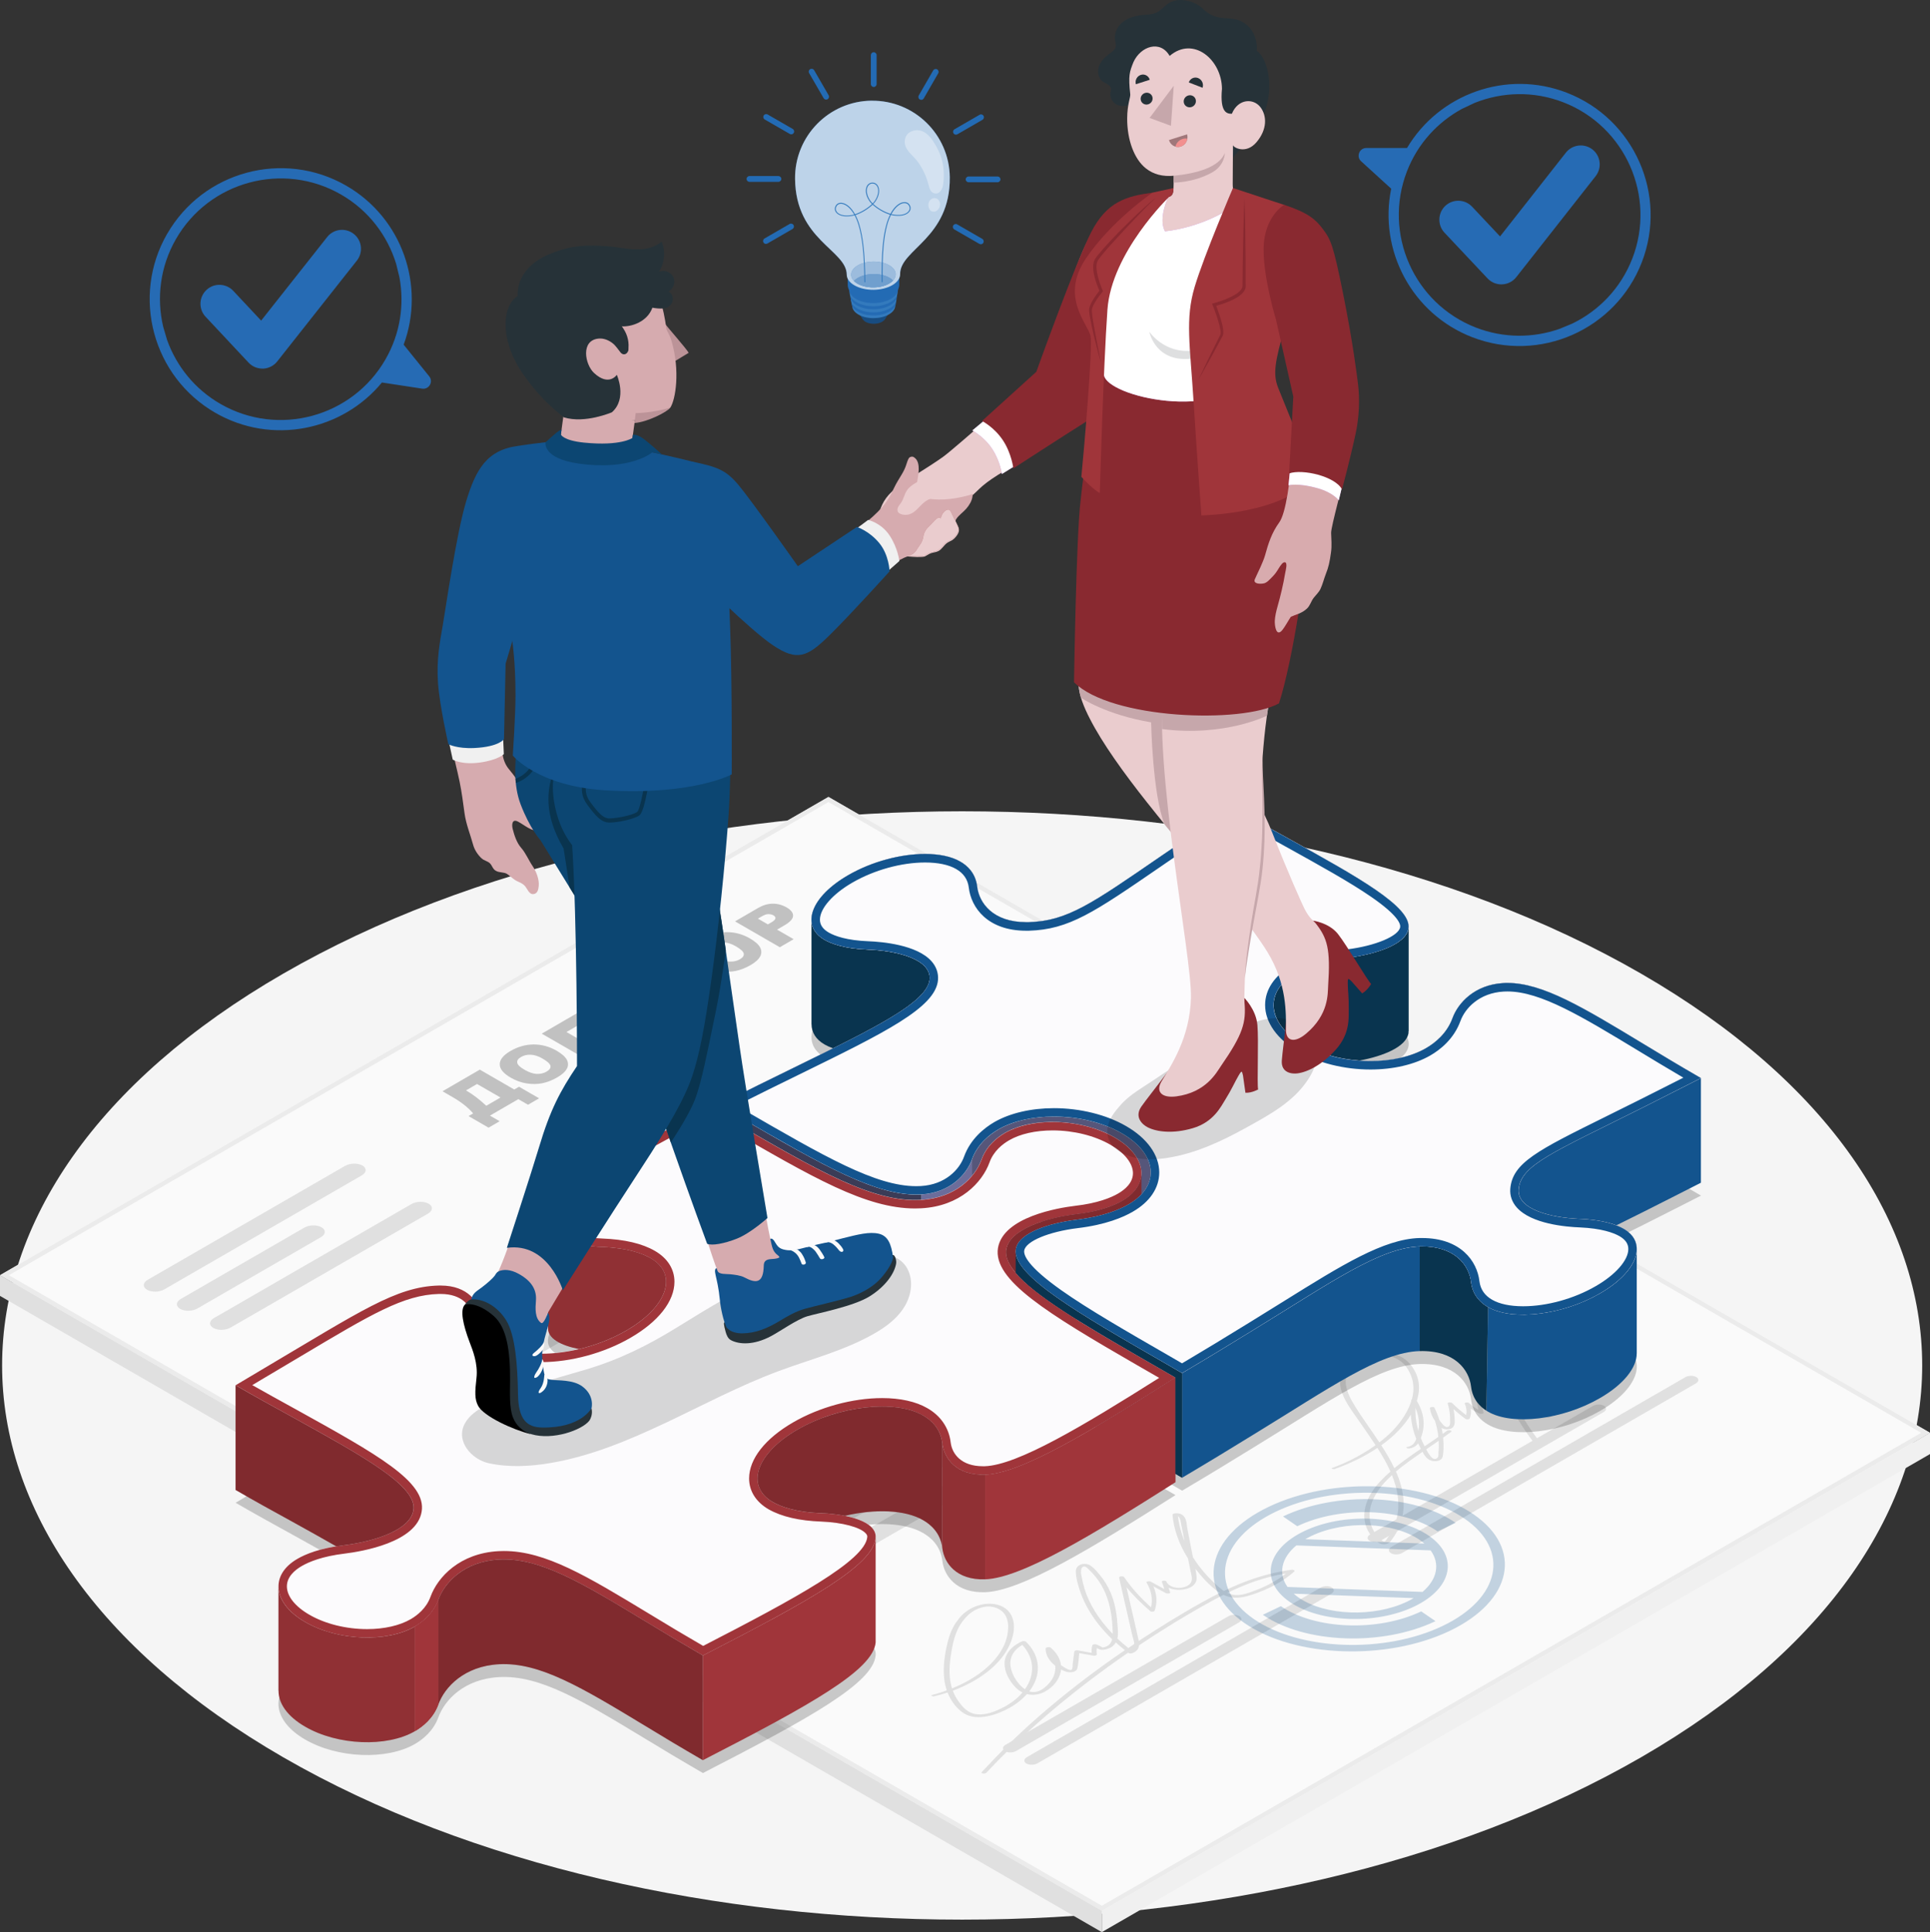 <?xml version="1.0" encoding="UTF-8"?> <svg xmlns="http://www.w3.org/2000/svg" viewBox="0 0 458.14 458.72"><rect x="0" y="0" width="458.14" height="458.72" fill="#333333" stroke="none"/><defs><style> .cls-1 { fill: #6c6d9b; } .cls-2 { fill: #ba68c8; } .cls-3 { fill: #266bb4; } .cls-4 { fill: #b16668; } .cls-5 { fill: #ebebeb; } .cls-6 { fill: #3b3c57; } .cls-7 { fill: #c1c1c1; } .cls-8 { fill: #fcfbfd; } .cls-9 { opacity: .35; } .cls-9, .cls-10, .cls-11, .cls-12 { fill: #fff; } .cls-10 { opacity: .55; } .cls-13 { fill: #09344f; } .cls-14 { fill: #263238; } .cls-15 { isolation: isolate; } .cls-16 { fill: #337abd; } .cls-17 { fill: #f28f8f; } .cls-18 { fill: #d8abae; } .cls-19 { opacity: .24; } .cls-19, .cls-20 { fill: #13548e; } .cls-21 { fill: #56567a; } .cls-22 { fill: #d6abaf; } .cls-23, .cls-24 { fill: #236bb4; } .cls-25 { fill: #fafafa; } .cls-12 { mix-blend-mode: screen; opacity: .7; } .cls-26 { fill: #eaccce; } .cls-27 { fill: #184c80; } .cls-28 { fill: #c6a7ab; } .cls-29 { opacity: .2; } .cls-30 { opacity: .1; } .cls-31 { opacity: .15; } .cls-32 { fill: #bc9398; } .cls-24 { opacity: .25; } .cls-33 { fill: #892930; } .cls-34 { fill: #f5f5f5; } .cls-35 { fill: #f0f0f0; } .cls-36 { fill: #0c4672; } .cls-37 { fill: #dedfe0; } .cls-38 { fill: #246bb4; } .cls-39 { fill: #a0353a; } .cls-40 { fill: #e0e0e0; } .cls-41 { fill: #a0777a; } </style></defs><g class="cls-15"><g id="_Слой_2" data-name="Слой 2"><g id="Floor"><path id="Floor-2" data-name="Floor" class="cls-34" d="M389.54,231.15c89,51.38,89,134.69,0,186.07-89,51.38-233.29,51.38-322.29,0-89-51.38-89-134.69,0-186.07,89-51.38,233.29-51.38,322.29,0Z"></path></g><g id="Contract"><g id="Contract-2" data-name="Contract"><g id="Sheet"><polygon class="cls-35" points="261.55 453.67 261.55 458.72 458.14 345.22 458.14 340.17 261.55 453.67"></polygon><g><polygon class="cls-25" points="458.14 340.17 196.66 189.21 0 302.76 261.55 453.67 458.14 340.17"></polygon><path class="cls-5" d="M196.66,190.42l259.38,149.75-194.49,112.29L2.1,302.76l194.57-112.34M196.66,189.21L0,302.76l261.55,150.91,196.58-113.5L196.66,189.21h0Z"></path></g><polygon class="cls-40" points="261.55 453.67 0 302.76 0 307.67 261.55 458.72 261.56 453.77 261.55 453.67"></polygon><g id="Text"><path class="cls-40" d="M81.96,276.77l-46.92,27.09c-1.16.67-1.22,1.72-.13,2.35,1.09.63,2.9.59,4.06-.07l46.92-27.09c1.16-.67,1.22-1.72.13-2.34s-2.9-.59-4.06.08Z"></path><path class="cls-40" d="M97.69,285.85l-46.92,27.09c-1.16.67-1.22,1.72-.13,2.34,1.09.63,2.9.59,4.06-.07l46.92-27.09c1.16-.67,1.22-1.72.13-2.34-1.09-.63-2.9-.59-4.06.08Z"></path><path class="cls-40" d="M72.26,291.45l-29.36,16.95c-1.16.67-1.22,1.72-.13,2.35,1.09.63,2.9.59,4.06-.08l29.36-16.95c1.16-.67,1.22-1.72.13-2.34-1.09-.63-2.9-.59-4.06.08Z"></path></g><g><g id="Text-2" data-name="Text"><g><path class="cls-40" d="M235.1,236.97l-153.34,88.53c-1.16.67-1.22,1.72-.13,2.35,1.09.63,2.9.59,4.06-.08l153.34-88.53c1.16-.67,1.22-1.72.13-2.34s-2.9-.59-4.06.07Z"></path><path class="cls-40" d="M242.96,241.51l-153.34,88.53c-1.16.67-1.22,1.72-.13,2.35,1.09.63,2.9.59,4.06-.07l153.34-88.53c1.16-.67,1.22-1.72.13-2.34-1.09-.63-2.9-.59-4.06.07Z"></path><path class="cls-40" d="M250.82,246.05l-153.34,88.53c-1.16.67-1.22,1.72-.13,2.34,1.09.63,2.9.59,4.06-.07l153.34-88.53c1.16-.67,1.22-1.72.13-2.34-1.09-.63-2.9-.59-4.06.07Z"></path><path class="cls-40" d="M258.69,250.59l-153.34,88.53c-1.16.67-1.22,1.72-.13,2.35s2.9.59,4.06-.08l153.34-88.53c1.16-.67,1.22-1.72.13-2.34-1.09-.63-2.9-.59-4.06.07Z"></path></g></g><g id="Text-3" data-name="Text"><g><path class="cls-40" d="M274.56,259.76l-153.34,88.53c-1.16.67-1.22,1.72-.13,2.34,1.09.63,2.9.59,4.06-.07l153.34-88.53c1.16-.67,1.22-1.72.13-2.34-1.09-.63-2.9-.59-4.06.07Z"></path><path class="cls-40" d="M282.42,264.3l-153.34,88.53c-1.16.67-1.22,1.72-.13,2.34,1.09.63,2.9.59,4.06-.07l153.34-88.53c1.16-.67,1.22-1.72.13-2.34-1.09-.63-2.9-.59-4.06.07Z"></path><path class="cls-40" d="M290.29,268.84l-153.34,88.53c-1.16.67-1.22,1.72-.13,2.34,1.09.63,2.9.59,4.06-.07l153.34-88.53c1.16-.67,1.22-1.72.13-2.34s-2.9-.59-4.06.07Z"></path><path class="cls-40" d="M298.15,273.38l-153.34,88.53c-1.16.67-1.22,1.72-.13,2.35,1.09.63,2.9.59,4.06-.08l153.34-88.53c1.16-.67,1.22-1.72.13-2.34s-2.9-.59-4.06.07Z"></path></g></g><g><path class="cls-40" d="M314.03,282.54l-153.34,88.53c-1.16.67-1.22,1.72-.13,2.34,1.09.63,2.9.59,4.06-.07l153.34-88.53c1.16-.67,1.22-1.72.13-2.35-1.09-.63-2.9-.59-4.06.07Z"></path><path class="cls-40" d="M321.89,287.08l-153.34,88.53c-1.16.67-1.22,1.72-.13,2.34,1.09.63,2.9.59,4.06-.07l153.34-88.53c1.16-.67,1.22-1.72.13-2.34s-2.9-.59-4.06.07Z"></path><path class="cls-40" d="M258.69,332.64l-82.2,47.43c-1.16.67-1.22,1.72-.13,2.34,1.09.63,2.9.59,4.06-.07l82.2-47.43c1.16-.67,1.22-1.72.13-2.34-1.09-.63-2.9-.59-4.06.07Z"></path></g></g><path class="cls-40" d="M246.27,418.65l69.76-40.27c.74-.43.78-1.11.08-1.51-.7-.4-1.87-.38-2.61.05l-69.76,40.27c-.74.43-.78,1.11-.08,1.51.7.4,1.87.38,2.61-.05Z"></path><path class="cls-40" d="M241.2,415.72l52.91-30.53c.75-.43.78-1.11.08-1.51-.7-.4-1.87-.38-2.61.05l-52.91,30.53c-.74.43-.78,1.11-.08,1.51.7.4,1.87.38,2.61-.05Z"></path><path class="cls-40" d="M332.81,368.71l69.76-40.27c.74-.43.78-1.11.08-1.51-.7-.4-1.87-.38-2.61.05l-69.76,40.27c-.74.43-.78,1.11-.08,1.51.7.4,1.87.38,2.61-.05Z"></path><path class="cls-40" d="M327.75,365.78l52.91-30.53c.75-.43.78-1.11.08-1.51-.7-.4-1.87-.38-2.61.05l-52.91,30.53c-.75.43-.78,1.11-.08,1.51.7.4,1.87.38,2.61-.05Z"></path></g><path class="cls-40" d="M306.61,372.69c-6.08.8-11.36,2.74-16.08,5.03-.38-.25-.73-.53-1.03-.78-2.62-2.23-4.72-4.68-6.32-7.23-.07-.31-.13-.62-.19-.93-.38-1.96-.76-3.91-1.14-5.87-.17-.89-.12-1.93-.71-2.77-.41-.58-1.18-1-2.32-.83-.2.03-.51.15-.5.29.32,3.56,1.57,7.07,3.69,10.41.01.05.02.11.03.16.19.96.38,1.91.58,2.87.16.82.49,1.7.16,2.51-.31.78-1.42,1.4-2.84,1.44-1.52.04-2.77-.67-3.05-1.5-.12-.31-1.19-.26-1.09.05.22.57.4,1.15.58,1.73l-3.22-1.76c-.33-.18-1.18-.07-.98.25,1.14,1.87,1.5,3.87,1.05,5.83-2.55-2.26-4.67-4.64-6.38-7.15-.23-.33-1.28-.23-1.19.15.67,3.04,1.38,6.08,2.08,9.12.34,1.5.69,3,1.03,4.51.13.57.45,1.36.48,2.11-.47.31-.94.63-1.41.94-.91-.73-1.79-1.48-2.6-2.25.28-1.11.09-2.28.02-3.37-.22-3.28-.84-6.6-2.74-9.71-.44-.73-.96-1.45-1.55-2.15-.59-.7-1.22-1.48-2.09-2.08-.64-.44-1.7-.57-2.5-.19-.76.36-1.02,1.02-1.01,1.56.04,1.61.52,3.25,1.06,4.83.57,1.63,1.33,3.24,2.29,4.8,1.38,2.26,3.15,4.43,5.28,6.47-.22.9-.8,1.75-2.23,1.96-.47-.23-.94-.46-1.41-.69-.31-.15-.96-.09-1.05.17-.2.6-.23,1.2-.17,1.81-1.1-.2-2.21-.4-3.31-.6-.28-.05-.79.06-.81.26l-.38,2.92c-.03.24.07,1.39-.42,1.48-.48.09-1.32-.47-1.6-.64-.27-.16-.53-.33-.77-.5-.16-1.48-.97-2.93-2.44-4.17-.31-.26-1.21-.08-1.21.22,0,1.07.42,2.1,1.23,3.06.29.34.65.68,1.06,1.02.17,1.66-.49,3.34-2.03,4.75-.69.63-1.81,1.57-3.29,1.49-.3-.02-.58-.07-.85-.15,2.42-3.14,2.76-6.83.68-10.04-.39-.6-.87-1.17-1.42-1.72-.21-.2-.69-.25-1.02-.1-2.72,1.24-4.05,3.18-4.1,5.15-.04,1.94.99,4.12,2.66,5.8.42.42.95.84,1.6,1.16-.4.47-.83.93-1.33,1.36-1.09.96-2.44,1.85-3.99,2.57-1.46.68-3.43,1.44-5.41,1.26-2.39-.22-3.65-1.96-4.48-3.1-.58-.81-1.01-1.65-1.33-2.51,6.19-2.3,10.85-5.92,13.04-9.99,1.31-2.42,2.06-5.32.89-7.81-.59-1.26-1.93-2.5-4.28-2.79-2-.24-3.93.32-5.36,1.09-1.65.89-2.7,2.09-3.52,3.29-.98,1.44-1.55,2.96-1.94,4.49-.74,2.93-1.2,5.97-.87,8.93.1.91.3,1.82.61,2.72-.27.1-.55.2-.83.3-.87.29-1.76.56-2.67.79-.49.13.17.4.53.31,1.08-.26,2.13-.57,3.15-.9.12.31.26.62.41.92.68,1.35,1.7,2.82,3.29,3.91,3.29,2.25,8.38.33,11.15-1.26,1.62-.93,2.96-2.02,4-3.2.05.01.09.03.15.05,1.43.32,2.89.01,3.98-.56,2.25-1.18,3.52-3.03,3.88-4.74.04-.19.06-.38.08-.57.31.16.64.31.99.44,1.25.43,2.65.18,2.87-.71.29-1.19.34-2.43.46-3.63,1.12.2,2.25.4,3.37.6.34.06.86-.08.81-.32-.1-.49-.08-.98,0-1.47.25.13.51.26.78.35.42.13,1.01.02,1.43-.08,1-.23,1.68-.75,2.09-1.31.07-.1.12-.2.18-.31.69.63,1.42,1.24,2.18,1.84-7.46,5.09-14.39,10.43-20.75,16-4.79,4.19-9.13,8.53-13.24,12.95-.33.35.82.46,1.09.16,7.06-7.58,15.28-14.86,24.28-21.72,3.02-2.3,6.15-4.57,9.38-6.79.02.02.05.04.07.05.23.18.65.16.95.05,1.14-.44,1.51-1.13,1.58-1.86,5.44-3.64,11.15-7.15,17.16-10.46.93-.51,1.89-1.02,2.87-1.51.65.31,1.4.54,2.25.64,1.66.18,3.24-.26,4.65-.72,4.01-1.32,7.39-3.21,9.9-5.45.26-.23-.17-.49-.6-.43ZM225.78,400.12c-.63-2.61-.38-5.26.05-7.87.47-2.86,1.14-5.82,3.55-8.37.91-.97,2.26-1.97,4.12-2.35,2.28-.46,4.14.51,4.95,1.66.83,1.18.92,2.48.84,3.74-.07,1.2-.37,2.39-.89,3.55-1.85,4.17-6.31,7.92-12.41,10.38-.08-.25-.16-.5-.22-.74ZM242.41,400.35c-1.42-1.42-2.32-3.2-2.54-4.83-.25-1.79.55-3.71,2.82-4.99,2.93,3.24,3,7.17.61,10.53-.35-.23-.64-.48-.88-.72ZM257.38,376.95c-.21-.7-.38-1.4-.52-2.11-.13-.66-.33-1.37-.24-2.03.04-.25.13-.68.49-.85.54-.25,1.09.43,1.34.66.61.57,1.16,1.17,1.65,1.78,2.05,2.55,3.04,5.36,3.55,8.14.3,1.63.43,3.27.48,4.91,0,.14,0,.3,0,.46-3.29-3.4-5.62-7.11-6.77-10.95ZM279.62,359.97c.59.37.69,1.5.74,1.76.19.96.38,1.92.57,2.88.09.43.17.86.26,1.29-.82-1.95-1.34-3.93-1.57-5.93ZM274.37,386.98c-1.37.86-2.71,1.73-4.05,2.61-.02-.14-.05-.27-.08-.4-.37-1.63-.74-3.26-1.12-4.9-.57-2.48-1.14-4.96-1.71-7.44,1.64,1.97,3.56,3.88,5.68,5.69.2.17.91.12.98-.1.68-1.93.57-3.91-.28-5.81l2.98,1.61c.26.14,1.09.12,1-.17-.11-.37-.25-.73-.37-1.1.89.39,2.05.58,3.24.44,2.6-.31,3.55-1.65,3.41-3.05-.06-.64-.17-1.27-.29-1.91,1.42,1.83,3.06,3.69,5.16,5.28.2.15.42.3.65.45-.09.05-.19.09-.28.14-5.28,2.69-10.17,5.66-14.92,8.65ZM297.97,377.6c-1.33.5-3.03,1.2-4.7,1.09-.72-.05-1.35-.25-1.91-.51,4.12-2.02,8.69-3.76,13.9-4.62-1.98,1.59-4.44,2.97-7.29,4.05Z"></path><g><path class="cls-40" d="M354.5,318.76c-.18.07-.31.2-.3.32.52,4.64,1.84,9.25,3.96,13.74-1.19.3-2.73.25-3.46-.45-.21-.2-1.03-.21-1.08.07-.05.29-.12.59-.19.88-.68-.41-1.36-.81-2.03-1.22-.26-.16-1.06-.12-1,.17.17.81.34,1.62.52,2.43-.85-.47-1.59-1-2.2-1.59-.26-.25-1.19-.17-1.03.17.43.88.53,1.79.33,2.69-1.2-.92-2.33-1.87-3.32-2.87-.21-.21-1.15-.21-1.05.11.27.93.46,1.86.53,2.81.03.41.05.82.04,1.24,0,.42.1,1.01-.32,1.38-.64.57-1.38-.44-1.64-.73-.21-.24-.38-.49-.56-.74-.32-.98-.71-1.96-1.18-2.92,0,0,0,0,0,0h0s-.02-.04-.03-.06c-.13-.27-1.11-.16-1.07.12.13,1.04.53,2.06,1.21,3.03.4,1.26.67,2.53.81,3.81-1.07.74-2.17,1.48-3.27,2.23-.03-.05-.05-.1-.08-.15-.31-.6-.57-1.21-.81-1.83.37-.96.6-1.93.65-2.91.12-2-.46-3.99-1.6-5.88.23-.79.41-1.58.48-2.38.14-1.72-.2-3.47-1.18-5.11-.98-1.65-2.65-3.42-5.8-3.86-5.91-.84-10.74,2.41-11.54,5.5-.97,3.72,2.15,7.47,4.47,10.83,1.26,1.84,2.56,3.67,3.77,5.52-1.82,1.31-3.85,2.52-6.08,3.62-1.33.66-2.76,1.25-4.24,1.79-.38.14.32.36.62.25,3.75-1.33,7.19-3.04,10.13-5.01,1.18,1.84,2.25,3.7,3.1,5.61-3.39,2.94-5.89,6.12-6.19,9.82-.13,1.61.21,3.25,1.17,4.77.49.77,2.26,3.47,4.42,2.48.51-.23.74-.66.98-.99.32-.42.6-.85.86-1.28.47-.79.84-1.61,1.13-2.43.61-1.73.83-3.5.75-5.27-.11-2.43-.8-4.79-1.81-7.11,1.92-1.63,4.1-3.16,6.31-4.67.33.64.72,1.31,1.43,1.79.75.51,2.07.62,2.85.07.46-.33.53-.78.58-1.18.06-.47.09-.93.11-1.4.04-.89,0-1.78-.08-2.66.63-.45,1.27-.89,1.87-1.34.45-.34-.57-.56-.94-.29-.34.25-.69.5-1.04.75-.07-.47-.15-.95-.26-1.42.45.26,1,.42,1.68.31,1.63-.26,1.43-1.64,1.42-2.37,0-.8-.11-1.61-.27-2.4.89.8,1.83,1.58,2.86,2.33.22.16.89.13.98-.1.31-.78.37-1.56.24-2.34.64.43,1.35.83,2.14,1.19.27.12.96.03.91-.21-.16-.77-.32-1.54-.49-2.3.57.34,1.14.68,1.7,1.02.23.14.94.14.99-.11.06-.28.13-.56.2-.84,1.07.45,2.58.51,3.87.25.76,1.55,1.61,3.08,2.56,4.59,1.1,1.76,2.34,3.49,3.69,5.19.31.39,1.6.09,1.29-.3-2.55-3.19-4.65-6.49-6.3-9.87,1.81-.78,2.39-2.23,2.49-3.47.24-2.99-.61-6.13-2.86-8.84-.8-.96-2.48-2.85-4.81-1.97ZM331.6,360.21c-.38,1.77-1.16,3.5-2.38,5.14-.1.14-.24.47-.44.56-.27.12-.17.09-.45,0-.13-.05-.24-.12-.33-.19-.45-.32-.78-.72-1.09-1.09-.62-.74-1.07-1.53-1.36-2.34-1.22-3.3.15-6.81,2.66-9.8.66-.78,1.41-1.53,2.21-2.27,1.33,3.27,1.93,6.65,1.2,9.99ZM336.85,338.01c0,.57-.06,1.13-.16,1.7-.14-.48-.26-.96-.36-1.44-.27-1.33-.37-2.67-.33-4.01.53,1.23.83,2.48.84,3.75ZM321.67,333.88c-2.08-3.29-3.9-7.36.38-10.35,1.84-1.29,4.87-2.15,7.75-1.55,3.16.66,4.52,2.99,5.18,4.71.7,1.81.67,3.68.17,5.52-.07.04-.12.08-.13.13-.02.13-.02.25-.04.38-.5,1.56-1.32,3.08-2.35,4.51-1.35,1.88-3.11,3.62-5.2,5.22-1.89-2.87-3.97-5.7-5.77-8.56ZM327.89,343.13c3.04-2.17,5.45-4.64,7.01-7.26.11,1.93.54,3.86,1.29,5.74-.28.79-.76,1.68-2.11,1.91-.61.1,0,.45.46.37,1.07-.18,1.69-.65,2.09-1.21.2.43.42.86.65,1.29-2.19,1.49-4.36,3.01-6.3,4.6-.87-1.84-1.94-3.65-3.1-5.44ZM341.47,344.85c-.03.36.08,1.04-.34,1.34-.71.51-1.31-.14-1.6-.51-.39-.51-.7-1.04-.99-1.58.85-.58,1.7-1.15,2.53-1.73.15-.1.29-.21.43-.31.06.93.05,1.86-.04,2.78ZM357.37,320.39c.58.61,1.08,1.24,1.5,1.89.9,1.37,1.43,2.82,1.71,4.28.27,1.42.47,2.97-.09,4.37-.2.5-.56,1.01-1.15,1.4-1.21-2.59-2.17-5.22-2.82-7.88-.43-1.73-.72-3.47-.9-5.22.72.05,1.55.94,1.76,1.16Z"></path><path class="cls-40" d="M374.89,330.35c-.86.99-1.12,2.2-2.9,2.83-.65.23-1.46.36-2.21.24-.01,0-.02,0-.03,0-.05-.79-.41-1.61-1.19-2.23-.53-.42-1.56-.39-2.05.04-.55.48.07,1.2.5,1.64.41.43.99.74,1.64.93,0,.41-.06.81-.25,1.2-.06.12-.74,1.25-1.05,1.15-.3-.1-.78.08-.41.24,1.59.68,2.56-1.47,2.71-2.01.03-.12.06-.25.08-.38.75.07,1.55.01,2.33-.18,2.16-.54,3.59-2.07,3.79-3.39.04-.28-.79-.27-.96-.07ZM367.79,332.17c-.05-.07-.4-.75-.22-.73-.04,0,.24.31.26.34.1.11.19.22.28.34.19.26.31.52.41.8-.31-.22-.55-.48-.72-.74Z"></path><path class="cls-40" d="M371.11,326.6c-.32.18.35.4.6.25.32-.18-.35-.4-.6-.25Z"></path></g><path class="cls-19" d="M304.05,381.34l-4.28,2.04c9.98,6.86,28.36,7.53,40.98,1.51l-3.38-2.32c-10.26,4.9-25.2,4.34-33.32-1.23ZM309.61,363.5c-9.09,4.34-10.64,11.89-3.45,16.83,7.19,4.94,20.44,5.43,29.54,1.09,9.09-4.34,10.64-11.89,3.45-16.83-7.19-4.94-20.44-5.43-29.54-1.09ZM334,380.26c-7.91,3.78-19.45,3.35-25.71-.95-.44-.3-.83-.62-1.19-.94l28.46,1.05c-.49.29-1,.57-1.56.84ZM337.66,377.95l-32.03-1.18c-2.26-3.18-1.47-6.91,2.1-9.86l31.87,1.18c2.31,3.17,1.57,6.9-1.94,9.87ZM309.85,365.43c.46-.27.94-.52,1.45-.77,7.91-3.78,19.45-3.35,25.71.95.4.28.77.57,1.11.86l-28.27-1.04ZM295.52,385.41c11.83,8.13,33.63,8.93,48.59,1.8,14.96-7.14,17.5-19.56,5.67-27.69-11.83-8.13-33.63-8.93-48.59-1.79-14.96,7.14-17.5,19.56-5.67,27.69ZM347.64,360.54c10.9,7.49,8.56,18.93-5.23,25.51-13.78,6.58-33.86,5.83-44.76-1.65-10.9-7.49-8.56-18.93,5.22-25.51,13.78-6.58,33.86-5.83,44.76,1.65ZM307.94,362.35c10.26-4.9,25.2-4.34,33.32,1.23l4.28-2.04c-9.98-6.86-28.36-7.53-40.98-1.51l3.38,2.32Z"></path></g><g><path class="cls-7" d="M125.35,262.29l-2.31-1.33-6.74,3.91,2.31,1.33-2.63,1.53-4.76-2.75,1.09-.63c-1.11-1.35-2.74-2.64-4.9-3.89l-2.37-1.37,8.85-5.14,8.18,4.72,1.14-.66,4.76,2.75-2.63,1.53ZM115.45,262.52l3.36-1.95-5.57-3.21-2.62,1.52.13.08c1.47.85,3.03,2.04,4.69,3.57"></path><polygon class="cls-7" points="139.58 242.06 134.47 245.02 142.49 249.65 139.24 251.54 128.6 245.41 136.97 240.55 139.58 242.06"></polygon><path class="cls-7" d="M134.57,253.69c-.35.71-1.1,1.41-2.27,2.09s-2.37,1.15-3.53,1.39c-1.16.24-2.4.25-3.7.06-1.32-.2-2.59-.65-3.83-1.37-1.74-1-2.61-2.06-2.61-3.18,0-1.12.85-2.17,2.57-3.17s3.58-1.53,5.48-1.54c1.9,0,3.71.49,5.42,1.47,1.24.72,2.05,1.43,2.44,2.13.37.7.4,1.4.05,2.12ZM127.41,254.96c.87.04,1.64-.14,2.32-.53s1.01-.86.94-1.35c-.08-.49-.71-1.08-1.89-1.76-1-.58-1.93-.88-2.79-.91-.87-.04-1.64.15-2.33.55s-.95.83-.88,1.33c.07.51.65,1.07,1.73,1.69s2.04.95,2.9.99"></path><path class="cls-7" d="M156.7,240.83c-.35.71-1.1,1.41-2.27,2.09s-2.37,1.15-3.53,1.39c-1.16.24-2.4.25-3.7.06-1.32-.2-2.59-.65-3.83-1.37-1.74-1-2.61-2.06-2.61-3.18s.85-2.17,2.57-3.17,3.58-1.53,5.48-1.54c1.9,0,3.71.49,5.42,1.47,1.24.72,2.05,1.43,2.44,2.13.37.7.4,1.4.05,2.12ZM149.54,242.1c.87.04,1.64-.14,2.32-.53s1.01-.86.94-1.35c-.08-.49-.71-1.08-1.89-1.76-1-.58-1.93-.88-2.79-.91-.87-.04-1.64.15-2.33.55s-.95.83-.88,1.33c.07.51.65,1.07,1.73,1.69s2.04.95,2.9.99"></path><path class="cls-7" d="M184.44,220.7l3.95,2.28-3.28,1.91-10.63-6.14,5.42-3.15c1.19-.69,2.35-1.04,3.51-1.05,1.15-.01,2.25.28,3.3.88s1.59,1.29,1.55,2.01c-.03.72-.71,1.46-2.02,2.23l-1.79,1.04ZM182.28,219.46l.8-.46c.63-.36.96-.69.99-.96.04-.27-.12-.51-.46-.71s-.73-.29-1.18-.3-.98.17-1.59.53l-.93.54,2.37,1.37"></path><path class="cls-7" d="M180.46,227.03c-.35.71-1.1,1.41-2.27,2.09s-2.37,1.15-3.53,1.39c-1.16.24-2.4.25-3.7.06-1.32-.2-2.59-.65-3.83-1.37-1.74-1-2.61-2.06-2.61-3.18-.01-1.12.85-2.17,2.56-3.17s3.59-1.54,5.49-1.54c1.9,0,3.71.49,5.42,1.47,1.24.72,2.05,1.43,2.43,2.13.38.7.4,1.4.06,2.11ZM173.3,228.29c.86.04,1.63-.14,2.32-.53s1.01-.86.93-1.34c-.07-.49-.71-1.08-1.89-1.76-1-.58-1.93-.88-2.79-.91-.87-.04-1.63.14-2.33.55-.65.38-.95.83-.88,1.32.07.51.64,1.07,1.73,1.7s2.05.95,2.91.99"></path><path class="cls-7" d="M168.31,234.48c-.63.48-1.07.79-1.31.93l-5.63,3.27-10.63-6.14,6.11-3.55c1.01-.59,2.06-.9,3.1-.92,1.06-.02,1.95.18,2.71.62.63.36.97.78,1.03,1.27.04.32-.1.68-.43,1.07.95-.34,1.82-.48,2.62-.43.8.05,1.55.27,2.22.66.55.32.91.68,1.1,1.08.19.4.18.8,0,1.21-.11.25-.41.56-.89.93ZM162.37,235.45l1.66-.97c.56-.33.86-.62.89-.87.02-.25-.13-.47-.47-.67-.31-.18-.68-.26-1.1-.24s-.92.2-1.49.53l-1.66.96,2.15,1.24M158.2,233.04l1.42-.83c.51-.29.77-.55.8-.77.02-.22-.14-.42-.47-.62-.31-.18-.65-.26-1.03-.25-.37.01-.81.17-1.3.45l-1.44.84,2.02,1.16"></path></g></g><g id="Puzzle_Pieces" data-name="Puzzle Pieces"><g id="Puzzle_Pieces-2" data-name="Puzzle Pieces"><path class="cls-29" d="M279.04,354.96c-19.94,12.65-36.57,22.76-45.19,23.06-6.83.22-9.71-3.86-10.15-7.4-.41-3.56-2.72-5.61-4.6-6.67-6.58-3.81-19.97-2.31-29.79,3.37-9.82,5.66-12.43,13.39-5.85,17.2,1.88,1.06,5.39,2.42,11.56,2.64,6.15.24,13.17,1.93,12.84,5.85-.6,6.56-15.43,14.8-41,27.94-5.03-2.91-9.63-5.66-13.69-8.14-15.1-9.14-25.06-15.16-34.69-14.64-8.27.44-12.92,5.41-14.42,9.55-1.2,3.27-3.7,5.25-5.58,6.34-6.67,3.86-18.34,3.4-26.04-1.06-7.7-4.44-8.49-11.18-1.82-15.02,1.88-1.09,5.31-2.53,10.97-3.21,7.16-.87,15.78-3.56,16.54-8.33.95-5.66-11.56-12.6-28.9-22.2-4.3-2.37-8.76-4.82-13.31-7.46,2.26-1.33,4.71-2.8,6.72-4,22.91-13.55,31.35-19.4,41.47-19.67,6.78-.22,9.69,3.86,10.12,7.4.41,3.56,2.69,5.58,4.57,6.67,6.61,3.81,20,2.31,29.82-3.37,9.82-5.66,12.43-13.39,5.82-17.2-1.88-1.09-5.36-2.42-11.54-2.67-6.15-.22-13.17-1.93-12.82-5.85.57-6.86,14.99-15.17,38.23-27.2l5.03,2.91c21.06,12.22,33.82,19.59,45.22,18.97,8.24-.44,12.92-5.41,14.42-9.55,1.17-3.27,3.67-5.25,5.55-6.34,6.67-3.86,18.37-3.37,26.04,1.06,7.7,4.44,8.52,11.18,1.85,15.05-1.88,1.09-5.31,2.53-11.02,3.18-7.13.87-15.73,3.59-16.54,8.33-1.03,6.29,12.54,14.5,31.89,25.69l8.27,4.76Z"></path><path class="cls-29" d="M360.5,310.28c-.38,4.76,7.65,6.78,14.64,7.02,5.55.24,8.65,1.41,10.29,2.34,5.8,3.35,3.26,10.23-5.63,15.35-8.87,5.14-20.76,6.58-26.56,3.24-1.63-.93-3.65-2.72-4.03-5.93-.46-4.05-3.92-8.68-12.19-8.46-9.5.27-21.39,8.76-39.32,19.73-5.12,3.16-10.91,6.69-17.09,10.34l-4.27-2.48c-20.22-11.65-36.16-20.84-35.18-26.96.65-3.95,8.19-6.2,14.42-6.97,6.31-.76,10.18-2.39,12.33-3.65,7.62-4.38,6.91-11.97-1.61-16.87-8.49-4.92-21.63-5.33-29.25-.95-2.15,1.25-4.98,3.48-6.31,7.13-1.28,3.62-5.22,7.95-12.05,8.33-10.42.57-22.94-6.67-43.62-18.64l-4.43-2.59c6.45-3.29,12.65-6.34,18.18-9.03,18.91-9.25,31.4-15.37,31.86-20.82.38-4.76-7.65-6.78-14.64-7.05-5.55-.22-8.65-1.39-10.29-2.31-5.8-3.35-3.27-10.23,5.61-15.35,8.9-5.14,20.79-6.58,26.58-3.24,1.63.93,3.65,2.72,4.03,5.93.46,4.03,3.95,8.68,12.19,8.46,9.25-.27,15.05-4.43,31.54-15.75,5.39-3.7,10.99-7.51,17.03-11.48,4.54,2.64,9.01,5.09,13.31,7.46,16.3,9.03,29.17,16.16,28.32,21.25-.63,3.92-8.16,6.2-14.39,6.97-6.31.76-10.23,2.39-12.35,3.62-7.65,4.41-6.91,12,1.61,16.92,8.52,4.92,21.66,5.33,29.3.93,2.12-1.22,4.95-3.48,6.29-7.13,1.31-3.59,5.25-7.95,12.08-8.33,8.6-.46,18.34,5.41,33.03,14.31,4.11,2.5,8.76,5.31,13.85,8.24-4.76,2.45-9.39,4.76-13.69,6.94-21.2,10.64-29.09,13.63-29.58,19.48Z"></path><g><g><path class="cls-13" d="M220.67,232.49c.38-4.76-7.65-6.77-14.64-7.05-5.55-.21-8.65-1.38-10.29-2.31-2.11-1.22-3.11-2.89-3.11-4.79v24.84h.01c.01,1.9,1,3.59,3.1,4.8.52.3,1.19.61,2.03.92,13.81-6.88,22.51-11.88,22.9-16.41Z"></path><path class="cls-1" d="M218.68,283.56v24.86c6.83-.38,10.78-4.71,12.05-8.33v-24.85c-1.27,3.62-5.22,7.94-12.05,8.32Z"></path><path class="cls-6" d="M175.06,264.93l-4.43-2.59v24.85l4.43,2.59c20.68,11.97,33.2,19.21,43.62,18.64v-24.86c-10.42.58-22.94-6.66-43.62-18.63Z"></path><path class="cls-21" d="M266.3,269.06c-8.49-4.92-21.63-5.33-29.25-.95-2.15,1.25-4.98,3.48-6.32,7.13v24.85c1.34-3.65,4.17-5.88,6.32-7.13,4.13-2.37,9.89-3.33,15.65-2.93.97-.19,1.94-.34,2.88-.45,6.31-.76,10.17-2.4,12.32-3.65,7.62-4.38,6.91-11.97-1.6-16.87Z"></path><path class="cls-13" d="M307.6,231c2.12-1.23,6.04-2.86,12.35-3.62,6.24-.77,13.77-3.05,14.4-6.97.03-.16.04-.32.04-.48v24.89h-.03c0,.15.01.3-.01.44-.54,3.34-6.1,5.49-11.58,6.53-4.84-.33-9.68-1.63-13.56-3.87-8.52-4.93-9.25-12.52-1.61-16.92Z"></path><path class="cls-6" d="M276.34,323.51c-19.64-11.31-35.24-20.32-35.22-26.43h-.01v24.86h.01c0,6.12,15.6,15.12,35.22,26.42l4.27,2.48v-24.86l-4.27-2.47Z"></path><path class="cls-20" d="M379.79,307.07c-8.87,5.15-20.76,6.59-26.56,3.24l-.39,24.61c.13.08.26.16.39.24,5.8,3.35,17.69,1.91,26.56-3.23,5.68-3.27,8.75-7.26,8.73-10.59h.01s0-24.65,0-24.65c-.09,3.29-3.17,7.18-8.74,10.38Z"></path><path class="cls-13" d="M349.2,304.38c-.46-4.06-3.91-8.68-12.19-8.46v24.85c8.28-.22,11.73,4.41,12.19,8.46.36,2.96,2.09,4.72,3.64,5.69l.39-24.61c-1.63-.92-3.64-2.72-4.03-5.93Z"></path><path class="cls-20" d="M297.7,315.64c-5.12,3.16-10.91,6.7-17.09,10.34v24.86c6.18-3.65,11.97-7.19,17.09-10.34,17.93-10.97,29.82-19.46,39.31-19.73v-24.85c-9.49.27-21.38,8.76-39.31,19.72Z"></path><path class="cls-20" d="M403.76,255.95v24.85c-4.76,2.45-9.39,4.76-13.69,6.94-2.28,1.14-4.4,2.2-6.39,3.18-1.82-.7-4.54-1.36-8.54-1.53-7-.25-15.02-2.26-14.64-7.02.49-5.85,8.38-8.85,29.57-19.49,4.3-2.17,8.93-4.49,13.69-6.93Z"></path></g><g><path class="cls-1" d="M276.84,322.65c-18.29-10.54-35.57-20.49-34.7-25.94.52-3.14,7.39-5.38,13.56-6.13,6.49-.78,10.49-2.49,12.71-3.77,3.72-2.14,5.78-5.14,5.78-8.45,0-3.75-2.69-7.45-7.39-10.15-4.51-2.62-10.56-4.12-16.61-4.12-5.25,0-10.09,1.12-13.64,3.17-2.3,1.34-5.33,3.75-6.75,7.65-1.17,3.32-4.8,7.32-11.17,7.67-.37.02-.73.03-1.11.03-9.94,0-21.99-6.98-41.95-18.54l-2.85-1.66c5.92-3.01,11.64-5.81,16.53-8.19,19.9-9.73,31.91-15.61,32.42-21.63.11-1.37-.33-2.62-1.29-3.71-3.29-3.71-11.78-4.32-14.3-4.42-5.31-.21-8.28-1.3-9.83-2.18-1.73-1-2.61-2.32-2.61-3.93,0-3.05,3.15-6.75,8.22-9.68,5.32-3.07,11.96-4.91,17.76-4.91,3.23,0,5.94.58,7.83,1.67,1.43.81,3.2,2.37,3.53,5.18.5,4.31,4.1,9.35,12.63,9.35.19,0,.38,0,.58,0,9.28-.27,15.1-4.27,30.66-14.96l1.41-.97c4.36-3,10.15-6.95,16.5-11.13,4.14,2.4,8.21,4.63,12.14,6.8l.65.36c14.7,8.15,28.55,15.82,27.82,20.21-.5,3.14-7.36,5.38-13.53,6.14-6.52.79-10.52,2.47-12.73,3.75-3.73,2.15-5.79,5.16-5.79,8.47,0,3.76,2.69,7.47,7.39,10.19,4.52,2.61,10.58,4.11,16.61,4.11,5.26,0,10.12-1.13,13.69-3.19,2.27-1.31,5.28-3.7,6.73-7.65,1.21-3.32,4.86-7.32,11.2-7.67.3-.02.6-.02.9-.02,8.12,0,17.45,5.65,31.56,14.19,3.25,1.98,7.51,4.56,12.28,7.33-2.79,1.43-5.53,2.81-8.18,4.15l-3.87,1.96c-2.96,1.49-5.66,2.82-8.12,4.04-15.67,7.76-21.53,10.66-22,16.25-.11,1.38.33,2.63,1.3,3.72,3.31,3.72,11.78,4.29,14.3,4.38,5.31.23,8.28,1.33,9.83,2.21,1.73,1,2.61,2.32,2.61,3.93,0,3.05-3.16,6.75-8.24,9.68-5.3,3.07-11.93,4.91-17.73,4.91-3.23,0-5.93-.58-7.83-1.67-1.43-.81-3.2-2.37-3.53-5.18-.49-4.31-4.09-9.35-12.62-9.35-.19,0-.39,0-.58,0-8.24.24-18.05,6.35-31.63,14.81-2.58,1.61-5.3,3.31-8.18,5.07-3.97,2.45-9.97,6.13-16.57,10.03l-3.77-2.18Z"></path><path class="cls-21" d="M292.79,194.06c3.96,2.28,7.84,4.42,11.61,6.49l.7.39c8.23,4.56,15.34,8.5,20.4,11.99,6.54,4.51,6.99,6.51,6.88,7.17-.34,2.14-5.9,4.47-12.66,5.3-6.69.81-10.82,2.55-13.11,3.87-4.05,2.34-6.29,5.65-6.29,9.33,0,4.12,2.87,8.15,7.89,11.06,4.67,2.7,10.91,4.25,17.11,4.25,5.43,0,10.47-1.18,14.19-3.32,2.41-1.39,5.62-3.94,7.17-8.18,1.1-3.03,4.46-6.69,10.31-7.01.28-.02.56-.02.85-.02,7.84,0,17.57,5.89,31.04,14.05,2.89,1.76,6.58,3.99,10.72,6.42-2.21,1.13-4.39,2.22-6.52,3.3-1.33.67-2.63,1.33-3.9,1.97-2.96,1.49-5.66,2.82-8.12,4.04-16.04,7.94-22.04,10.91-22.55,17.07-.13,1.63.41,3.18,1.55,4.46,3.48,3.9,11.66,4.6,14.99,4.72,5.12.23,7.93,1.26,9.37,2.07,1.42.82,2.12,1.83,2.11,3.07,0,2.65-3.04,6.11-7.75,8.81-5.15,2.99-11.59,4.77-17.23,4.77-3.05,0-5.59-.53-7.34-1.54-1.78-1.01-2.8-2.5-3.03-4.42-.54-4.72-4.43-10.24-13.62-10.24-.2,0-.4,0-.61,0-8.51.24-18.42,6.42-32.13,14.96-2.61,1.62-5.3,3.3-8.19,5.07-6.03,3.72-11.16,6.83-16.05,9.72l-3.26-1.89c-9.79-5.64-19.05-10.97-25.38-15.45-8.08-5.71-9-8.38-8.82-9.45.36-2.18,5.82-4.47,12.69-5.31,6.66-.8,10.8-2.57,13.08-3.9,4.05-2.33,6.28-5.64,6.28-9.32,0-4.12-2.88-8.14-7.88-11.01-4.66-2.7-10.9-4.25-17.11-4.25-5.42,0-10.44,1.17-14.15,3.3-2.43,1.42-5.65,3.98-7.19,8.19-1.07,3.02-4.4,6.67-10.28,7-.35.02-.7.03-1.05.03-9.67,0-21.63-6.93-41.45-18.4l-1.26-.74c5.34-2.69,10.45-5.2,14.87-7.36,20.21-9.89,32.42-15.86,32.98-22.45.13-1.63-.4-3.17-1.54-4.45-3.46-3.9-11.65-4.62-15.01-4.75-5.11-.2-7.92-1.23-9.36-2.05-1.42-.82-2.12-1.83-2.12-3.07,0-2.65,3.03-6.11,7.72-8.81,5.17-2.99,11.62-4.77,17.25-4.77,3.05,0,5.59.53,7.34,1.54,1.78,1.01,2.8,2.5,3.03,4.42.54,4.72,4.44,10.24,13.62,10.24.2,0,.4,0,.61,0,9.57-.28,15.46-4.33,31.19-15.13l1.41-.97c4.23-2.91,9.82-6.72,15.97-10.78M292.72,191.71c-6.04,3.97-11.65,7.78-17.03,11.48-16.49,11.32-22.28,15.48-31.54,15.75-.19,0-.37,0-.55,0-7.85,0-11.19-4.53-11.64-8.47-.38-3.21-2.39-5.01-4.03-5.93-2.11-1.22-5.04-1.8-8.33-1.8-5.74,0-12.6,1.77-18.26,5.04-8.87,5.12-11.4,12-5.61,15.35,1.63.92,4.73,2.09,10.29,2.31,6.99.27,15.02,2.29,14.64,7.05-.46,5.44-12.95,11.56-31.86,20.82-5.52,2.69-11.73,5.74-18.18,9.03l4.43,2.58c19.92,11.53,32.26,18.67,42.46,18.67.39,0,.78-.01,1.16-.03,6.83-.38,10.77-4.71,12.05-8.33,1.33-3.65,4.16-5.88,6.31-7.13,3.53-2.03,8.25-3.03,13.14-3.03,5.66,0,11.56,1.34,16.11,3.98,8.52,4.9,9.22,12.49,1.61,16.87-2.15,1.25-6.01,2.88-12.33,3.65-6.23.76-13.77,3.02-14.42,6.97-.98,6.12,14.97,15.32,35.18,26.96l4.27,2.48c6.18-3.65,11.97-7.18,17.09-10.34,17.93-10.97,29.82-19.45,39.32-19.73.19,0,.37,0,.56,0,7.87,0,11.18,4.51,11.63,8.47.38,3.21,2.39,5.01,4.03,5.93,2.11,1.22,5.04,1.8,8.33,1.8,5.74,0,12.59-1.77,18.23-5.04,8.9-5.12,11.43-12,5.63-15.35-1.63-.92-4.73-2.1-10.29-2.34-6.99-.24-15.02-2.26-14.64-7.02.49-5.85,8.38-8.84,29.58-19.48,4.3-2.18,8.92-4.49,13.69-6.94-5.09-2.94-9.74-5.74-13.85-8.24-14.15-8.57-23.71-14.34-32.08-14.34-.32,0-.64,0-.95.03-6.83.38-10.77,4.73-12.08,8.33-1.33,3.65-4.16,5.9-6.29,7.13-3.55,2.05-8.28,3.06-13.19,3.06-5.66,0-11.55-1.34-16.11-3.98-8.52-4.92-9.25-12.52-1.61-16.92,2.12-1.22,6.04-2.86,12.35-3.62,6.23-.76,13.77-3.05,14.39-6.97.84-5.09-12.03-12.22-28.32-21.25-4.3-2.37-8.76-4.82-13.31-7.46h0Z"></path></g></g><g><g><path class="cls-8" d="M279.04,327.05c-19.94,12.65-36.57,22.76-45.19,23.06-6.83.22-9.71-3.86-10.15-7.4-.41-3.56-2.72-5.61-4.6-6.67-6.58-3.81-19.97-2.31-29.79,3.37-9.82,5.66-12.43,13.39-5.85,17.2,1.88,1.06,5.39,2.42,11.56,2.64,6.15.24,13.17,1.93,12.84,5.85-.6,6.56-15.43,14.8-41,27.94-5.03-2.91-9.63-5.66-13.69-8.14-15.1-9.14-25.06-15.16-34.69-14.64-8.27.44-12.92,5.41-14.42,9.55-1.2,3.27-3.7,5.25-5.58,6.34-6.67,3.86-18.34,3.4-26.04-1.06-7.7-4.44-8.49-11.18-1.82-15.02,1.88-1.09,5.31-2.53,10.97-3.21,7.16-.87,15.78-3.56,16.54-8.33.95-5.66-11.56-12.6-28.9-22.2-4.3-2.37-8.76-4.82-13.31-7.46,2.26-1.33,4.71-2.8,6.72-4,22.91-13.55,31.35-19.4,41.47-19.67,6.78-.22,9.69,3.86,10.12,7.4.41,3.56,2.69,5.58,4.57,6.67,6.61,3.81,20,2.31,29.82-3.37,9.82-5.66,12.43-13.39,5.82-17.2-1.88-1.09-5.36-2.42-11.54-2.67-6.15-.22-13.17-1.93-12.82-5.85.57-6.86,14.99-15.17,38.23-27.2l5.03,2.91c21.06,12.22,33.82,19.59,45.22,18.97,8.24-.44,12.92-5.41,14.42-9.55,1.17-3.27,3.67-5.25,5.55-6.34,6.67-3.86,18.37-3.37,26.04,1.06,7.7,4.44,8.52,11.18,1.85,15.05-1.88,1.09-5.31,2.53-11.02,3.18-7.13.87-15.73,3.59-16.54,8.33-1.03,6.29,12.54,14.5,31.89,25.69l8.27,4.76Z"></path><path class="cls-39" d="M168.27,265.28l4.08,2.36c20.72,12.02,33.22,19.27,44.87,19.27.49,0,.98-.01,1.46-.04,9.23-.49,14.49-6.16,16.2-10.87.96-2.69,3.07-4.36,4.67-5.28,2.6-1.51,6.27-2.34,10.32-2.34,4.97,0,9.97,1.24,13.71,3.4,3.4,1.96,5.35,4.42,5.36,6.75,0,2.31-1.91,3.9-3.51,4.83-1.72,1-4.9,2.32-10.26,2.93-3.97.48-17.01,2.64-18.27,9.99-1.25,7.6,11.67,15.49,32.86,27.74l5.4,3.11c-18.16,11.48-33.65,20.71-41.39,20.98-.15,0-.31,0-.46,0-5.12,0-7.31-2.92-7.64-5.64-.4-3.46-2.38-6.36-5.58-8.17-2.69-1.55-6.38-2.37-10.69-2.37-7,0-14.89,2.15-21.1,5.75-6.66,3.84-10.48,8.7-10.48,13.33,0,3,1.64,5.6,4.65,7.34,3.08,1.74,7.28,2.71,12.47,2.9,5.02.2,9.28,1.34,10.6,2.83.33.37.35.64.33.84-.51,5.59-17.13,14.62-38.96,25.85-4.26-2.47-8.52-5.01-12.71-7.57-14.88-9.01-24.71-14.96-34.57-14.96-.42,0-.85.01-1.26.03-9.23.49-14.49,6.16-16.19,10.86-.99,2.7-3.1,4.37-4.7,5.3-2.61,1.51-6.29,2.35-10.34,2.35-4.96,0-9.95-1.24-13.7-3.41-3.4-1.96-5.34-4.41-5.34-6.74,0-2.3,1.91-3.89,3.52-4.82,1.72-1,4.88-2.32,10.2-2.96,3.99-.49,17.1-2.64,18.27-9.98,1.19-7.06-10.51-13.54-29.9-24.29l-.69-.38c-3.14-1.73-6.35-3.5-9.62-5.35.5-.3.99-.59,1.48-.88l2.3-1.37c2.85-1.69,5.48-3.25,7.91-4.7,16.65-9.93,24.25-14.47,32.6-14.69.15,0,.3,0,.45,0,5.11,0,7.29,2.92,7.62,5.64.4,3.47,2.32,6.29,5.56,8.17,2.69,1.55,6.4,2.37,10.71,2.37,7,0,14.9-2.15,21.11-5.75,6.66-3.84,10.48-8.7,10.48-13.33,0-3-1.65-5.6-4.65-7.33-3-1.74-7.19-2.73-12.47-2.93-4.99-.18-9.24-1.31-10.56-2.82-.33-.37-.35-.64-.33-.87.5-6.03,17.29-15.29,36.18-25.08M168.32,263c-23.24,12.03-37.66,20.34-38.23,27.2-.35,3.92,6.67,5.63,12.82,5.85,6.18.24,9.66,1.58,11.54,2.67,6.61,3.81,4,11.54-5.82,17.2-6.15,3.56-13.7,5.48-20.11,5.48-3.82,0-7.24-.68-9.71-2.11-1.88-1.09-4.16-3.1-4.57-6.67-.42-3.45-3.2-7.41-9.61-7.41-.17,0-.34,0-.51,0-10.12.27-18.56,6.12-41.47,19.67-2.01,1.2-4.46,2.67-6.72,4,4.54,2.64,9.01,5.09,13.31,7.46,17.33,9.6,29.85,16.54,28.9,22.2-.76,4.76-9.39,7.46-16.54,8.33-5.66.68-9.09,2.12-10.97,3.21-6.67,3.84-5.88,10.58,1.82,15.02,4.2,2.44,9.59,3.68,14.69,3.68,4.25,0,8.32-.86,11.34-2.62,1.88-1.09,4.38-3.07,5.58-6.34,1.5-4.14,6.15-9.12,14.42-9.55.39-.02.77-.03,1.16-.03,9.28,0,19.04,5.89,33.53,14.67,4.05,2.48,8.65,5.22,13.69,8.14,25.58-13.14,40.41-21.39,41-27.94.33-3.92-6.69-5.61-12.84-5.85-6.18-.22-9.69-1.58-11.56-2.64-6.58-3.81-3.97-11.54,5.85-17.2,6.15-3.56,13.7-5.48,20.1-5.48,3.82,0,7.23.68,9.69,2.11,1.88,1.06,4.19,3.1,4.6,6.67.42,3.45,3.17,7.41,9.63,7.41.17,0,.34,0,.52,0,8.63-.3,25.25-10.41,45.19-23.06l-8.27-4.76c-19.35-11.18-32.92-19.4-31.89-25.69.82-4.73,9.41-7.46,16.54-8.33,5.71-.65,9.14-2.1,11.02-3.18,6.67-3.86,5.85-10.61-1.85-15.05-4.19-2.42-9.59-3.67-14.71-3.67-4.25,0-8.3.86-11.33,2.61-1.88,1.09-4.38,3.07-5.55,6.34-1.5,4.14-6.18,9.12-14.42,9.55-.45.02-.9.04-1.35.04-11.06,0-23.64-7.27-43.87-19l-5.03-2.91h0Z"></path></g><g><path class="cls-39" d="M69.23,361.19c-4.3-2.36-8.77-4.81-13.31-7.45v-24.85c4.54,2.64,9.01,5.08,13.31,7.45,17.33,9.61,29.84,16.54,28.89,22.2-.76,4.77-9.39,7.46-16.54,8.33-.62.07-1.21.16-1.77.25-3.24-1.86-6.8-3.83-10.58-5.93Z"></path><path class="cls-29" d="M69.23,361.19c-4.3-2.36-8.77-4.81-13.31-7.45v-24.85c4.54,2.64,9.01,5.08,13.31,7.45,17.33,9.61,29.84,16.54,28.89,22.2-.76,4.77-9.39,7.46-16.54,8.33-.62.07-1.21.16-1.77.25-3.24-1.86-6.8-3.83-10.58-5.93Z"></path><path class="cls-39" d="M137.41,320.28c-4.17-.82-7.57-2.48-7.32-5.23h-.01v-24.58c0,3.72,6.83,5.37,12.83,5.57,6.18.25,9.66,1.58,11.54,2.67,6.61,3.81,4,11.54-5.83,17.2-3.43,1.98-7.3,3.46-11.16,4.38-.02,0-.05,0-.05,0Z"></path><path class="cls-30" d="M137.41,320.28c-4.17-.82-7.57-2.48-7.32-5.23h-.01v-24.58c0,3.72,6.83,5.37,12.83,5.57,6.18.25,9.66,1.58,11.54,2.67,6.61,3.81,4,11.54-5.83,17.2-3.43,1.98-7.3,3.46-11.16,4.38-.02,0-.05,0-.05,0Z"></path><path class="cls-39" d="M72.44,385.1c-4.21-2.42-6.35-5.53-6.34-8.48h0v24.82h.02c-.02,2.96,2.1,6.08,6.33,8.51,7.7,4.47,19.37,4.93,26.04,1.07v-24.86c-6.67,3.87-18.34,3.4-26.04-1.06Z"></path><path class="cls-30" d="M72.44,385.1c-4.21-2.42-6.35-5.53-6.34-8.48h0v24.82h.02c-.02,2.96,2.1,6.08,6.33,8.51,7.7,4.47,19.37,4.93,26.04,1.07v-24.86c-6.67,3.87-18.34,3.4-26.04-1.06Z"></path><path class="cls-39" d="M98.48,386.16v24.86c1.87-1.09,4.38-3.08,5.57-6.34v-24.86c-1.19,3.27-3.7,5.25-5.57,6.34Z"></path><path class="cls-39" d="M98.48,386.16v24.86c1.87-1.09,4.38-3.08,5.57-6.34v-24.86c-1.19,3.27-3.7,5.25-5.57,6.34Z"></path><path class="cls-39" d="M153.17,384.91c-15.1-9.14-25.06-15.16-34.7-14.64-8.27.44-12.92,5.42-14.42,9.55v24.86c1.5-4.14,6.15-9.12,14.42-9.56,9.64-.51,19.6,5.5,34.7,14.64,4.05,2.48,8.65,5.23,13.68,8.14v-24.85c-5.03-2.92-9.63-5.66-13.68-8.14Z"></path><path class="cls-29" d="M153.17,384.91c-15.1-9.14-25.06-15.16-34.7-14.64-8.27.44-12.92,5.42-14.42,9.55v24.86c1.5-4.14,6.15-9.12,14.42-9.56,9.64-.51,19.6,5.5,34.7,14.64,4.05,2.48,8.65,5.23,13.68,8.14v-24.85c-5.03-2.92-9.63-5.66-13.68-8.14Z"></path><path class="cls-39" d="M166.85,393.05v24.85c25.58-13.14,40.41-21.39,41.01-27.95v-24.85c-.6,6.56-15.43,14.8-41.01,27.95Z"></path><path class="cls-39" d="M238.87,296.6c.82-4.74,9.42-7.46,16.54-8.33,5.72-.65,9.15-2.09,11.02-3.18,3.03-1.76,4.51-4.1,4.51-6.56v24.77h-.02c.04,2.48-1.43,4.87-4.49,6.64-1.87,1.09-5.3,2.53-11.02,3.18-.01.01-.03.01-.04.01-10.7-6.71-17.23-12.1-16.5-16.53Z"></path><path class="cls-29" d="M238.87,296.6c.82-4.74,9.42-7.46,16.54-8.33,5.72-.65,9.15-2.09,11.02-3.18,3.03-1.76,4.51-4.1,4.51-6.56v24.77h-.02c.04,2.48-1.43,4.87-4.49,6.64-1.87,1.09-5.3,2.53-11.02,3.18-.01.01-.03.01-.04.01-10.7-6.71-17.23-12.1-16.5-16.53Z"></path><path class="cls-39" d="M219.1,336.04c-6.59-3.81-19.98-2.31-29.8,3.38-9.82,5.66-12.43,13.38-5.85,17.19,1.88,1.06,5.39,2.42,11.56,2.64,1.84.07,3.75.28,5.53.63,7.16-1.68,14.29-1.45,18.56,1.02,1.87,1.06,4.19,3.1,4.59,6.66v-24.85c-.4-3.57-2.72-5.61-4.59-6.67Z"></path><path class="cls-29" d="M219.1,336.04c-6.59-3.81-19.98-2.31-29.8,3.38-9.82,5.66-12.43,13.38-5.85,17.19,1.88,1.06,5.39,2.42,11.56,2.64,1.84.07,3.75.28,5.53.63,7.16-1.68,14.29-1.45,18.56,1.02,1.87,1.06,4.19,3.1,4.59,6.66v-24.85c-.4-3.57-2.72-5.61-4.59-6.67Z"></path><path class="cls-39" d="M233.84,350.11v24.85c8.63-.3,25.26-10.41,45.2-23.06v-24.86c-19.94,12.66-36.57,22.77-45.2,23.07Z"></path><path class="cls-39" d="M223.69,342.71v24.85c.44,3.54,3.32,7.62,10.15,7.4v-24.85c-6.83.22-9.71-3.86-10.15-7.4Z"></path><path class="cls-30" d="M223.69,342.71v24.85c.44,3.54,3.32,7.62,10.15,7.4v-24.85c-6.83.22-9.71-3.86-10.15-7.4Z"></path></g></g><path class="cls-13" d="M280.61,325.98v24.86l-1.58-.92v-22.88l-8.27-4.76c-14.08-8.14-25.1-14.71-29.65-20.1v-5.1h.01c-.02,6.11,15.58,15.12,35.22,26.43l4.27,2.47Z"></path><g><path class="cls-8" d="M390.08,262.89c4.3-2.18,8.92-4.49,13.69-6.94-5.09-2.94-9.74-5.74-13.85-8.24-14.69-8.9-24.43-14.77-33.03-14.31-6.83.38-10.77,4.73-12.08,8.33-1.33,3.65-4.16,5.9-6.29,7.13-7.65,4.41-20.79,4-29.3-.93s-9.25-12.52-1.61-16.92c2.12-1.22,6.04-2.86,12.35-3.62,6.23-.76,13.77-3.05,14.39-6.97.84-5.09-12.03-12.22-28.32-21.25-4.3-2.37-8.76-4.82-13.31-7.46-6.04,3.97-11.65,7.78-17.03,11.48-16.49,11.32-22.28,15.48-31.54,15.75-8.24.22-11.73-4.43-12.19-8.46-.38-3.21-2.39-5.01-4.03-5.93-5.8-3.35-17.69-1.9-26.58,3.24-8.87,5.12-11.4,12-5.61,15.35,1.63.93,4.73,2.1,10.29,2.31,6.99.27,15.02,2.29,14.64,7.05-.46,5.44-12.95,11.56-31.86,20.82-5.52,2.69-11.73,5.74-18.18,9.03l4.43,2.59c20.68,11.97,33.2,19.21,43.62,18.64,6.83-.38,10.77-4.71,12.05-8.33,1.33-3.65,4.16-5.88,6.31-7.13,7.62-4.38,20.76-3.97,29.25.95,8.52,4.9,9.22,12.49,1.61,16.87-2.15,1.25-6.01,2.88-12.33,3.65-6.23.76-13.77,3.02-14.42,6.97-.98,6.12,14.97,15.32,35.18,26.96l4.27,2.48c6.18-3.65,11.97-7.18,17.09-10.34,17.93-10.97,29.82-19.45,39.32-19.73,8.27-.22,11.73,4.41,12.19,8.46.38,3.21,2.39,5.01,4.03,5.93,5.8,3.35,17.69,1.9,26.56-3.24,8.9-5.12,11.43-12,5.63-15.35-1.63-.93-4.73-2.1-10.29-2.34-6.99-.24-15.02-2.26-14.64-7.02.49-5.85,8.38-8.84,29.58-19.48Z"></path><path class="cls-20" d="M292.79,194.06c3.96,2.28,7.84,4.42,11.6,6.49l.7.39c8.23,4.56,15.34,8.5,20.4,11.99,6.54,4.51,6.99,6.51,6.88,7.18-.34,2.14-5.9,4.47-12.66,5.3-6.69.81-10.82,2.55-13.11,3.87-4.05,2.34-6.29,5.65-6.29,9.33,0,4.12,2.87,8.15,7.89,11.06,4.67,2.7,10.91,4.25,17.11,4.25,5.43,0,10.47-1.18,14.19-3.32,2.41-1.39,5.62-3.94,7.17-8.18,1.1-3.03,4.46-6.69,10.31-7.01.28-.02.56-.02.85-.02,7.84,0,17.57,5.89,31.04,14.05,2.89,1.76,6.58,3.99,10.72,6.42-2.21,1.12-4.38,2.22-6.5,3.29-1.33.67-2.64,1.33-3.91,1.97-2.96,1.49-5.66,2.82-8.12,4.04-16.04,7.94-22.04,10.91-22.55,17.07-.13,1.63.41,3.18,1.55,4.46,3.48,3.9,11.66,4.6,14.99,4.72,5.12.23,7.93,1.26,9.37,2.07,1.42.82,2.12,1.83,2.11,3.07,0,2.65-3.04,6.11-7.75,8.81-5.15,2.99-11.59,4.77-17.23,4.77-3.05,0-5.59-.53-7.34-1.54-1.78-1.01-2.8-2.5-3.03-4.42-.54-4.73-4.43-10.24-13.62-10.24-.2,0-.4,0-.61,0-8.51.24-18.42,6.42-32.13,14.96-2.61,1.62-5.3,3.3-8.18,5.07-6.03,3.72-11.16,6.83-16.05,9.72l-3.26-1.89c-9.79-5.64-19.05-10.97-25.38-15.45-8.08-5.71-9-8.38-8.82-9.45.36-2.19,5.82-4.47,12.69-5.31,6.66-.8,10.8-2.57,13.08-3.9,4.05-2.33,6.28-5.64,6.28-9.32,0-4.12-2.87-8.14-7.88-11.01-4.66-2.7-10.9-4.25-17.11-4.25-5.42,0-10.44,1.17-14.15,3.3-2.43,1.42-5.65,3.98-7.19,8.19-1.07,3.02-4.4,6.67-10.28,7-.35.02-.7.03-1.05.03-9.67,0-21.63-6.93-41.45-18.4l-1.26-.74c5.34-2.69,10.45-5.2,14.87-7.36,20.21-9.89,32.42-15.86,32.98-22.45.13-1.63-.4-3.17-1.54-4.45-3.46-3.9-11.65-4.62-15.01-4.75-5.11-.2-7.92-1.23-9.36-2.05-1.42-.82-2.12-1.83-2.12-3.07,0-2.65,3.03-6.11,7.72-8.81,5.17-2.99,11.62-4.77,17.25-4.77,3.05,0,5.59.53,7.34,1.54,1.78,1.01,2.8,2.5,3.03,4.42.54,4.72,4.44,10.24,13.62,10.24.2,0,.4,0,.61,0,9.57-.28,15.46-4.33,31.19-15.13l1.41-.97c4.23-2.91,9.81-6.72,15.97-10.78M292.72,191.71c-6.04,3.97-11.65,7.78-17.03,11.48-16.49,11.32-22.28,15.48-31.54,15.75-.19,0-.37,0-.55,0-7.85,0-11.19-4.53-11.64-8.47-.38-3.21-2.39-5.01-4.03-5.93-2.11-1.22-5.04-1.8-8.33-1.8-5.74,0-12.6,1.77-18.26,5.04-8.87,5.12-11.4,12-5.61,15.35,1.63.93,4.73,2.1,10.29,2.31,6.99.27,15.02,2.29,14.64,7.05-.46,5.44-12.95,11.56-31.86,20.82-5.52,2.69-11.73,5.74-18.18,9.03l4.43,2.59c19.92,11.53,32.26,18.67,42.46,18.67.39,0,.78-.01,1.16-.03,6.83-.38,10.77-4.71,12.05-8.33,1.33-3.65,4.16-5.88,6.31-7.13,3.53-2.03,8.25-3.03,13.14-3.03,5.66,0,11.56,1.34,16.11,3.98,8.52,4.9,9.22,12.49,1.61,16.87-2.15,1.25-6.01,2.88-12.33,3.65-6.23.76-13.77,3.02-14.42,6.97-.98,6.12,14.97,15.32,35.18,26.96l4.27,2.48c6.18-3.65,11.97-7.18,17.09-10.34,17.93-10.97,29.82-19.45,39.32-19.73.19,0,.37,0,.56,0,7.87,0,11.18,4.51,11.63,8.47.38,3.21,2.39,5.01,4.03,5.93,2.11,1.22,5.04,1.8,8.33,1.8,5.74,0,12.59-1.77,18.23-5.04,8.9-5.12,11.43-12,5.63-15.35-1.63-.93-4.73-2.1-10.29-2.34-6.99-.24-15.02-2.26-14.64-7.02.49-5.85,8.38-8.84,29.58-19.48,4.3-2.18,8.92-4.49,13.69-6.94-5.09-2.94-9.74-5.74-13.85-8.24-14.15-8.57-23.71-14.34-32.08-14.34-.32,0-.64,0-.95.03-6.83.38-10.77,4.73-12.08,8.33-1.33,3.65-4.16,5.9-6.29,7.13-3.55,2.05-8.29,3.06-13.19,3.06-5.66,0-11.55-1.34-16.11-3.98-8.52-4.92-9.25-12.52-1.61-16.92,2.12-1.22,6.04-2.86,12.35-3.62,6.23-.76,13.77-3.05,14.39-6.97.84-5.09-12.03-12.22-28.32-21.25-4.3-2.37-8.76-4.82-13.31-7.46h0Z"></path></g></g></g><g id="Shadows"><path id="Shadow" class="cls-31" d="M157.73,337.94c8.99-4.25,17.84-8.98,27.13-12.43,7.6-2.83,15.58-4.84,22.62-8.87,2.58-1.48,5.06-3.27,6.77-5.71,1.71-2.44,2.55-5.62,1.66-8.46-1.13-3.63-4.4-4.82-7.86-4.97-8.54-.35-17.03,1.86-24.88,5.24-7.85,3.37-15.15,7.89-22.42,12.38-7.04,4.35-13.74,7.67-21.72,10.05-8.09,2.42-16.44,4.41-23.86,8.55-1.88,1.05-3.75,2.3-4.79,4.18-2.34,4.23,1.58,8.61,5.62,9.49,4.84,1.05,9.89.78,14.77-.06,9.45-1.63,18.26-5.29,26.95-9.4Z"></path><path id="Shadow-2" data-name="Shadow" class="cls-31" d="M310.68,244.96c-2.1-2.54-5.71-3.65-9.47-3.1-3.79.55-7.23,2.48-10.56,4.37-5.53,3.14-11.06,6.27-16.31,9.88-2.71,1.86-6.03,3.65-8.22,6.11-1.48,1.66-2.98,3.5-3.24,5.71-.45,3.84,2.83,5.96,6.07,6.81,2.61.68,5.37.58,8.04.18,6.72-1.02,12.96-3.94,18.86-7.21,5.52-3.06,11.2-6.08,14.73-11.53,1.12-1.73,2-3.71,1.98-5.77-.02-2.22-.72-4.05-1.88-5.45Z"></path></g><g id="Characters"><g id="Character"><g id="Chartacter"><g id="Bottom"><g><path class="cls-33" d="M311.62,218.57s3.84.46,6,3.2c2.15,2.73,6.92,10.93,7.86,11.84,0,0-.84,1.49-2.13,2.24l-2.55-2.89c-.63-.52-.9-1.09-.87.6.03,1.7.28,3.45.23,5.98-.03,2,.38,5.8-3.05,9.64-3.21,3.59-6.67,5.32-9.06,5.65-1.43.2-3.94-.13-3.78-2.98.08-1.51.77-6.48,1.01-9.24.25-2.86,6.35-24.05,6.35-24.05Z"></path><path class="cls-26" d="M312.3,219.2c-.48-.61-1.49-1.11-2.72-3.6-.62-1.25-3.77-8.23-7.56-17.89-4.88-12.44-12.99-21.61-15.5-26.29-2.64-4.91-5.37-10.59-7.07-15.9l-10.1,6.73-13.29-.25c-.13,1.97.67,4.6,2.16,7.67h0s.03.06.04.08c.13.28.28.56.43.85,2.96,5.82,8.01,12.86,13.65,19.98.05.06.09.11.14.17.07.08.13.17.2.25,5.43,6.88,11.41,13.88,16.62,19.94v-.15c5.61,6.49,9.93,12.55,11.54,15.2,4.72,7.73,4.4,14.51,4.43,18.63.02,2.58,2.03,3.07,4.73.82,5.5-4.58,5.15-9.63,5.27-11.34.59-8.83-.18-11.36-2.96-14.89Z"></path><path class="cls-28" d="M279.15,162.43l-23.1-.43c-.02.25-.02.52,0,.79,0,.1.02.21.03.31.02.18.03.36.06.55.02.13.05.28.08.42.03.16.06.32.09.49.04.16.08.33.13.5.04.15.08.3.12.46.01.04.03.09.04.14.09.06,5.84,4,16.65,5.84,0,0,.34,17.24,3.19,24.2,0,0,.01.02.02.03,0,0,0,0,.01.02,1.07,1.31,2.14,2.6,3.21,3.89.45-10.36-.53-37.19-.53-37.19Z"></path></g><g><g><path class="cls-33" d="M295.33,236.87s2.82,2.75,3.15,6.48-.12,13.93.17,15.31c0,0-1.52.86-3.01.78l-.58-4.1c-.25-.84-.16-1.52-1.06.04-.9,1.55-1.64,3.28-3.05,5.54-1.12,1.79-2.83,5.47-7.8,6.93-4.65,1.37-8.48.91-10.68-.19-1.31-.65-3.24-2.43-1.56-4.91.89-1.32,4.16-5.41,5.87-7.76,1.77-2.44,18.55-18.11,18.55-18.11Z"></path><path class="cls-26" d="M282.7,236.75c.23-9.75-8.95-54.36-6.47-75.31l26.19-.31c-1.46,5.79-2.26,12.52-2.7,18.51-.43,5.7,1.4,18.74-1.26,32.84-2.07,10.95-2.92,18.41-2.96,19.91s-.16,4.7-.09,5.54c.42,4.82-.32,7.56-5.61,15.2-1.02,1.48-3.48,6.24-10.58,7.17-3.49.45-4.91-1.16-3.52-3.51,2.22-3.75,6.78-10.28,7.01-20.03Z"></path><path class="cls-28" d="M299.71,179.63c-.06,2.21.08,4.42.2,6.63.11,2.21.21,4.42.27,6.64.1,4.43-.02,8.88-.48,13.3-.23,2.21-.59,4.4-.99,6.58l-1.2,6.51c-.39,2.17-.76,4.35-1.1,6.53-.35,2.18-.7,4.36-.91,6.56.19-4.43.85-8.82,1.5-13.19.64-4.38,1.64-8.69,2.04-13.07.26-2.19.4-4.39.51-6.59.1-2.2.11-4.41.12-6.62,0-2.21-.04-4.42-.08-6.63,0-2.21-.08-4.44.13-6.64Z"></path></g><path class="cls-28" d="M275.85,173.1c-.12-4.33-.02-8.3.38-11.67l26.19-.31c-.7,2.78-1.25,5.78-1.68,8.8h0s-10.06,5.07-24.88,3.17Z"></path></g><path class="cls-33" d="M256.52,118.83s.84-9.25,2.84-17.9c1.04-4.52,2.02-8.44,2.71-11.9,7.62,5.07,26.53,5.53,35.24-.18,1.46,2.28,5.78,7.98,9.21,16.07,2.99,7.07,4.22,11.5,4.08,20.29-.13,8.04-3.72,31.68-6.99,41.78-8.85,4.91-39.88,3.77-48.66-5.01,0,0,.52-34.82,1.56-43.15Z"></path></g><g id="Top"><g id="Head"><path class="cls-14" d="M264.72,9.71c-.16-1,.02-2.06.5-2.95,1.1-2.02,3.52-2.94,5.81-3.17,1.24-.12,2.54-.11,3.65-.68,1.02-.53,1.74-1.51,2.71-2.13,1.12-.71,2.52-.89,3.83-.71,1.62.23,3.05.85,4.23,1.95.94.88,1.87,1.57,3.13,1.93,2.85.82,4.89-.21,7.56,2.11,1.6,1.39,2.42,3.88,2.19,6.01,1.97,1.09,4.87,8.03,1.3,15.95-1.83,4.07-4.18,6.05-7.05,9.49l-2.93.14c-1.08-2.44-3.55-1.86-5.86-2.32-1.41-.56-2.24-1.98-3.58-2.64-1.21-.59-2.67-.57-3.98-.67-1.5-.12-3.14-.25-4.36-1.23-.98-.79-1.34-1.89-1.8-3-.3-.71-.84-3.08-.04-3.67-1.31.96-3.91,1.52-5.31.49-.87-.64-1.31-1.8-1.08-2.85.04-.21.11-.42.11-.64-.02-.44-.35-.81-.72-1.05-.37-.24-.8-.39-1.16-.63-1.09-.74-1.43-2.29-1.04-3.55.39-1.26,1.36-2.27,2.43-3.05.68-.49,1.48-1.01,1.61-1.84.07-.43-.06-.86-.13-1.29Z"></path><path class="cls-26" d="M275.89,46.98s.49-.08,1.52-.26c1.3-.22,1.12-1.7,1.18-2.99l.03-2c-2.58.22-4.76-.28-6.62-1.76-2.81-2.23-4.46-6.85-4.43-11.89.02-3.35.81-4.95.73-5.7-.49-4.47-.18-5.28.76-7.64,1.71-3.77,6.37-5.33,8.59-1.46,5.63-4.81,12.36.88,12.42,7.8-.53,5.74,1.24,5.94,2.35,5.93,1.48-3.63,5.17-3.74,6.82-1.51,1.5,2.02,1.6,5.22-.97,8.26-2.51,2.96-5.52,1.26-5.58.69,0,0-.08,7.7-.07,9.24,0,1.54.22,2.43,2.15,2.97,0,0,.01,0,.02,0,1.97.55,2.78.78,2.78.78,0,0-.14.2-.42.54-.65.83-2.08,2.67-4.49,5.79-6.38,2.73-13.97,6.46-18.43,9.4-1.71-3.74-3.4-9.89-3.4-9.89,2.26-3.61,5.08-6.3,5.08-6.3Z"></path><g><g><path class="cls-41" d="M281.79,31.89l-4.3,1.36c.35,1.23,1.6,1.93,2.79,1.55,1.19-.38,1.87-1.68,1.51-2.91Z"></path><path class="cls-17" d="M281.51,32.88c-1.2-.03-2.23.8-2.49,1.93.4.11.83.12,1.25-.01.85-.27,1.43-1.02,1.57-1.87-.11-.02-.22-.04-.33-.04Z"></path></g><g><path class="cls-14" d="M269.63,20l3.3-1.06c-.26-.93-1.21-1.45-2.12-1.16-.91.29-1.44,1.28-1.18,2.21Z"></path><path class="cls-14" d="M285.47,20.84l-3.28-1.27c.32-.93,1.31-1.39,2.21-1.04.9.35,1.38,1.38,1.06,2.31Z"></path><path class="cls-14" d="M273.6,23.28c.06.77-.53,1.46-1.31,1.54-.78.08-1.46-.48-1.52-1.26-.06-.77.53-1.46,1.31-1.54.78-.08,1.46.48,1.52,1.26Z"></path><path class="cls-14" d="M283.88,23.9c.06.79-.54,1.49-1.34,1.57-.8.08-1.49-.49-1.55-1.28-.06-.79.54-1.49,1.34-1.57.8-.08,1.49.49,1.55,1.28Z"></path></g><path class="cls-28" d="M278.62,41.73c5.5-.54,10.78-2.04,12.13-5.4,0,0,.02,2.98-3.14,4.68-4.56,2.45-9.01,2.33-9.01,2.33l.02-1.61Z"></path><polygon class="cls-28" points="272.89 28 277.96 29.87 278.62 20.37 272.89 28"></polygon></g></g><g><path class="cls-26" d="M254.77,65.39c-5.95,16.73-8.69,23.73-8.69,23.73,0,0-19.06,17.07-22.2,19.33-3.14,2.26-9.04,5.81-9.04,5.81-3.57,2.47-4.84,4.03-5.75,6.3-.91,2.27.48,6.44,1.99,8.25,1.51,1.81,2.81,3.1,4.76,3.33h0c.67.07,3.16.24,3.76-.06.45-.22.86-.54,1.33-.72.57-.22,1.22-.23,1.77-.5.89-.43,1.35-1.44,2.16-1.99.39-.27.85-.42,1.25-.68.32-.22.6-.5.84-.81.42-.52.77-1.15.67-1.81-.04-.27-.16-.53-.28-.78-.17-.36-.34-.71-.51-1.07-.01-.44.01-1.48.48-2.08.6-.78,2.68-3.35,2.68-3.35,0,0,0,0,0,0,.06-.04.12-.08.17-.13,1.24-.98,2.12-1.98,3.07-2.79,1.4-1.19,3.02-2.25,5.06-3.48,9.42-5.71,15.24-10.07,18.8-12.27,3.56-2.21,4.07-4.37,6.7-8.87,4.48-7.67,9.42-19,9.42-19l.39-25.67c-10.84.7-14.94,8.42-18.83,19.35ZM215.84,132.14s.06,0,.15.02c-.05,0-.09-.01-.15-.02ZM215.99,132.15c.19.02.34.04.45.05-.15-.02-.33-.04-.45-.05Z"></path><path class="cls-2" d="M235.18,98.56l-4.37,3.64s2.87,1.51,4.77,4.47c1.9,2.96,2.24,5.87,2.24,5.87l4.86-3.02s0-2.63-2.46-6.32c-2.07-3.11-5.04-4.65-5.04-4.65Z"></path><path class="cls-11" d="M235.18,98.56l-4.37,3.64s2.87,1.51,4.77,4.47c1.9,2.96,2.24,5.87,2.24,5.87l4.86-3.02s0-2.63-2.46-6.32c-2.07-3.11-5.04-4.65-5.04-4.65Z"></path><path class="cls-33" d="M273.6,45.73c-6.23.84-10.82,2.14-14.54,9.32-3.72,7.18-13.06,33.22-13.06,33.22l-12.89,11.68s2.86,1.43,4.94,4.55,2.5,6.7,2.5,6.7c0,0,12.54-8.13,16.7-10.73s5.41-5.28,9.62-12.89c4.22-7.61,7.45-13.76,7.45-13.76l-.72-28.09Z"></path></g><g id="Chest"><g><path class="cls-2" d="M277.32,46.74s-2.44,5.1-.78,8.18c8.24-.94,15.19-4.77,18.01-7.35l6.93,1.09s4.53,8.65,3.12,16.01c-1.41,7.36-7.3,24.18-7.3,24.18-7.84,11.39-34.53,5.38-35.24.18,0,0-.79-6.46-1.45-11.78,0,0-3.73-3.59-3.92-8.4-.19-5.04,1.88-8.57,6.97-13.76,5.22-5.33,9.64-8.18,9.64-8.18l4.02-.17Z"></path><path class="cls-11" d="M277.32,46.74s-2.44,5.1-.78,8.18c8.24-.94,15.19-4.77,18.01-7.35l6.93,1.09s4.53,8.65,3.12,16.01c-1.41,7.36-7.3,24.18-7.3,24.18-7.84,11.39-34.53,5.38-35.24.18,0,0-.79-6.46-1.45-11.78,0,0-3.73-3.59-3.92-8.4-.19-5.04,1.88-8.57,6.97-13.76,5.22-5.33,9.64-8.18,9.64-8.18l4.02-.17Z"></path><path class="cls-37" d="M292.24,76.2s-1.75,6.15-9.13,7.03c-6.75.81-10.29-4.48-10.29-4.48,0,0,1.44,7.68,10.57,6.33,9.11-1.35,8.86-8.88,8.86-8.88Z"></path></g><g><path class="cls-39" d="M292.68,44.63s-6.8,15.83-9.09,23.47c-2.29,7.64-1.1,13.75-.24,27.57.66,10.64,1.83,26.7,1.83,26.7,0,0,20.19-.29,26.39-9.29-1.65-5.29-6.83-17.63-8.16-21-1.34-3.37-.68-6.36,1.48-14.16s5.63-12.08,5.53-17.85c-.1-5.78-4.13-10.44-5.6-11.43l-12.13-4Z"></path><path class="cls-39" d="M278.38,45.93c-.17.44-.47.71-.85.8,0,0-13.69,13.17-14.65,26.81-.96,13.64-1.81,43.52-1.81,43.52,0,0-1.49-.69-4.38-3.85.61-6.19,2.75-30.66,2.17-33.47-.58-2.81-7.26-9.19-1.14-18.29,6.12-9.11,15.88-15.72,15.88-15.72l4.97-1.09c-.02.64-.02.85-.19,1.29Z"></path><path class="cls-33" d="M271.64,49.27c-.87.78-1.73,1.58-2.57,2.39-1.68,1.63-3.35,3.27-4.96,4.98-.8.86-1.6,1.71-2.37,2.6-.39.44-.77.89-1.14,1.35-.36.46-.78.95-.96,1.62-.18.64-.16,1.27-.11,1.88.05.61.19,1.2.33,1.78.29,1.09.67,2.13,1.12,3.15-.9,1.16-1.77,2.33-2.31,3.78-.07.19-.12.4-.14.62,0,.22-.01.45.02.63.03.4.1.77.16,1.15.13.75.28,1.5.44,2.24.64,2.97,1.4,5.91,2.23,8.83-.59-2.98-1.18-5.95-1.72-8.93-.13-.74-.25-1.49-.35-2.23-.04-.37-.09-.74-.11-1.11-.03-.37,0-.65.12-.99.51-1.32,1.45-2.56,2.37-3.71l.14-.18-.09-.21c-.45-1.04-.84-2.14-1.12-3.25-.14-.55-.25-1.11-.3-1.67-.06-.55-.07-1.11.07-1.6.11-.47.45-.91.81-1.37.35-.45.72-.9,1.1-1.34.75-.89,1.54-1.75,2.33-2.61,1.57-1.73,3.15-3.45,4.77-5.13,1.62-1.68,3.22-3.39,4.95-4.97-.94.7-1.81,1.49-2.68,2.27Z"></path><path class="cls-33" d="M295.69,67.37v-1.86s0-3.71,0-3.71c-.05-4.95-.1-9.9-.28-14.86-.21,4.96-.31,9.92-.4,14.88l-.04,3.72-.02,1.86v.46c0,.12-.02.23-.05.35-.07.23-.21.46-.38.67-.73.84-1.86,1.4-2.95,1.9-1.11.49-2.28.89-3.45,1.21l-.4.11.15.38c.59,1.5,1.14,3.04,1.55,4.59.1.39.19.78.26,1.16.07.38.11.79.05,1.08l-.02.1-.07.14-.95,1.92c-.72,1.46-1.46,2.92-2.16,4.39l-2.11,4.42,2.4-4.27c.8-1.42,1.57-2.87,2.35-4.3l.58-1.08.29-.54.22-.4.06-.19c.13-.51.07-.93.02-1.35-.05-.42-.14-.83-.24-1.23-.37-1.48-.86-2.9-1.39-4.32,1.09-.3,2.15-.65,3.19-1.09,1.15-.51,2.32-1.08,3.23-2.13.22-.27.41-.58.51-.95.05-.19.07-.38.07-.57v-.47Z"></path></g></g><g><path class="cls-18" d="M321.5,86.42c.88,6.54,1.05,7.65.63,12.02-.31,3.26-.65,3.82-1.87,9.75-1.22,5.93-4.33,16.78-4.28,18.36.05,1.51.19,3.01-.02,4.53-.34,2.48-.58,3.53-1.25,5.23-.45,1.16-.74,2.42-1.27,3.54-.37.78-1.11,1.45-1.63,2.13-.6.79-.81,1.78-1.54,2.48-1.29,1.22-2.63,1.4-3.85,1.97-.53.78-1.42,2.42-2.01,3.14-1.51,1.86-1.86-1.18-1.8-2.21.06-1.07.33-2.23.62-3.26.76-2.69,1.4-5.36,1.86-8.12.08-.48.66-2.5-.14-2.49-.26,0-.48.19-.66.39-.55.62-.91,1.39-1.4,2.06-.38.53-.84.99-1.3,1.46-.39.4-.79.8-1.3,1.02-.52.22-2.41.37-2.5-.52-.01-.14.04-.28.1-.42.39-.92.86-1.8,1.26-2.72.34-.8.88-1.96,1.11-2.79.83-3,1.61-5.46,3.4-7.93,3.22-4.44,3.9-30.65,3.9-30.65l-4.32-18.07s-2.78-6.61-2.49-15.2c.28-8.58,3.49-10.87,3.49-10.87,6.65,2.67,10.27,4.75,12.01,10.88,1.74,6.12,4.67,21.86,5.26,26.26Z"></path><path class="cls-2" d="M306.37,110.09l-.5,5.13s2.24-.62,6.91.7c3.7,1.04,5.01,2.87,5.01,2.87l1.21-5.05s-3.89-4.14-12.64-3.65Z"></path><path class="cls-11" d="M306.37,110.09l-.5,5.13s2.24-.62,6.91.7c3.7,1.04,5.01,2.87,5.01,2.87l1.21-5.05s-3.89-4.14-12.64-3.65Z"></path><path class="cls-33" d="M322.35,91.08c-.19-1.56-1.17-9.69-3.57-21.58-2.29-11.3-2.83-12.56-4.79-15.16-1.65-2.18-3.36-3.8-9.18-5.72,0,0-4.74,2.83-4.85,10.28-.11,7.1,2.93,16.96,2.93,16.96l4.11,18.31-.99,18.23c3.18-1.11,10.92.67,12.56,3.8,0,0,1.99-7.47,3.23-13.26,1.23-5.79.74-10.3.55-11.86Z"></path></g></g></g></g><g id="Character-2" data-name="Character"><g id="Arm"><path id="Arm-2" data-name="Arm" class="cls-22" d="M119.48,157.5s6.07-22.51,6.07-22.51c2.79-11.56-.85-26.17-.85-26.17-5.18.61-9.78,3.03-12.3,9.55-2.52,6.52-6.19,29.04-7.07,33.89-.84,5.46-.92,7.57-.5,12.8.44,5.45,3.18,15.23,4.28,20.57.5,2.47.81,4.86,1.15,7.38.35,2.63,1.37,5.06,2.07,7.62.33,1.18,1.09,2.31,1.98,3.15.59.55,1.4.64,1.96,1.16.57.54.66,1.37,1.44,1.81.87.49,1.91.26,2.67.75.79.52,1.45,1.25,2.34,1.69.8.39,1.4.56,1.98,1.28.48.58.92,1.86,1.84,1.81,1.04-.05,1.25-1.04,1.34-1.9.17-1.51-.57-3.47-1.42-4.71-.98-1.44-1.62-3.09-2.77-4.41-1.04-1.2-1.6-2.92-1.99-4.46-.27-1.08-.11-2.44,1.23-1.75,1.58.81,3.22,2.43,5.18,2.19,1.35-.17,1.48-1.22.74-2.14-1.24-1.54-2.3-3.09-3.31-4.81-1.01-1.71-1.82-3.51-2.87-5.19-.55-.87-1.21-1.71-1.88-2.51-1.86-2.23-1.64-5.15-1.74-7.88-.13-3.81.27-12.34.44-17.21Z"></path><path class="cls-35" d="M106.27,174.85l1.2,5.49s2.1,1.3,6.44.7c4.34-.6,5.69-2,5.69-2l-.25-5.79-13.07,1.6Z"></path><path class="cls-20" d="M123.11,105.85c-7.53.92-10.18,5.61-12.48,13.27-2.35,7.85-4.89,25.71-5.54,29.43-.65,3.72-1.52,8.08-1.11,13.68.4,5.44,2.45,14.45,2.45,14.45,0,0,2.02,1.12,6.23.91,5.88-.3,6.98-2.12,6.98-2.12l.38-17.9,8.39-28.06-5.31-23.67Z"></path></g><g id="Bottom-2" data-name="Bottom"><g><g><g><path class="cls-14" d="M211.85,297.98c.55-.25,1.01,1.2.87,2.02-.39,2.35-2.54,5.46-6.36,7.82-3.82,2.35-12.22,3.95-14.7,4.68-2.47.73-6.28,3.46-8.59,4.7-4.2,2.25-7.63,1.99-9.54.99-.75-.39-1.07-1.24-1.28-1.99-.5-1.78-.46-2.19-.27-2.24l39.86-15.97Z"></path><path class="cls-20" d="M170.88,308.63c.17,1.85.79,4.83,1.57,6.51.92,1.14,2.52,1.43,3.73,1.42,3.19-.03,5.97-1.18,8.94-2.97,1.78-1.08,3.72-2.24,6.05-2.89,2.56-.71,8.3-2,10.84-2.83,2.16-.7,4.77-2.09,6.45-3.73,1.42-1.38,3.39-4.05,3.54-5.6-.43-3.37-1.32-5.15-3.4-5.64-2.19-.51-4.89.16-8.62,1.1-1.12.28-2.51.68-3.11.81-2.28.49-4.39,1.02-6.1,1.47-1.46.39-2.9.76-4.41.45-.72-.14-1.29-.35-1.78-.92-.6-.7-.95-1.89-1.65-1.72,0,0-11.78,6.46-12.75,6.91-1.13.52.17,2.01.7,7.62Z"></path><path class="cls-25" d="M197.79,294.37c.44.13.97.54,1.27.83.41.41.74.82,1.04,1.33.37.61-.37,1.01-.91.35-.37-.45-.77-.98-1.45-1.51-.33-.26-.96-.53-1.33-.44-.28.06-.65.15-.65.15.02-.55,1.45-.87,2.04-.69Z"></path><path class="cls-25" d="M191.96,295.59c.43-.2.83-.2,1.29-.02.54.21.96.62,1.31,1.08.28.37.92,1.37,1.11,1.81.18.41-.79.73-1.04.29-.25-.43-.72-1.21-1.04-1.63-.2-.26-1.05-1.22-1.74-1.11l-.31.08c-.05-.15.11-.32.23-.39.06-.04.13-.08.19-.11Z"></path><path class="cls-25" d="M188.63,296.61c.36,0,.57-.02.87.2.28.2.64.56.83.86.53.83.68,1.24.94,2.02.18.55-.82.73-.97.37-.46-1.13-.7-1.89-1.48-2.57-.65-.55-1.11-.63-1.11-.63,0-.11.13-.17.23-.18.15-.02.53-.07.68-.06Z"></path></g><path class="cls-22" d="M165.52,287.28s3.7,11.79,4.82,14.48c.36.86,2.07.67,3.01.77.94.1,2.42.25,3.36.75,2.77,1.48,4.5,1.45,4.59-2.81.02-.87.39-1.37,1.41-1.51.76-.1,1.59-.02,2.26-.41.09-.11-.03-.27-.14-.36-.85-.68-1.32-1.13-1.69-2.77-1.15-5.05-1.75-9.4-3.01-15.59l-14.6,7.46Z"></path></g><g><path class="cls-36" d="M156.61,170.65s5.65,7.11,9.06,20.41c4.14,16.14,5.75,28.56,7.04,37.57.81,5.66,1.41,9.7,2.88,20.01,1.22,8.59,6.59,40.53,6.59,40.53,0,0-3.94,3.58-7.25,4.9-3.08,1.22-5.94,1.71-7.07,1.22,0,0-3.8-10.25-8.5-23.67-2.96-8.44-4.59-14.54-5.41-18.95-.61-3.32-.47-9.23-.41-12.21l-25.25-40.99s-2.52-2.76-4.72-8.55c-3.32-8.76.92-21.39.92-21.39l32.11,1.12Z"></path><path class="cls-13" d="M131.76,182.15h31.02c1.02,2.56,2.03,5.53,2.9,8.9,3.71,14.44,5.38,25.88,6.62,34.59-.75,5.34-1.61,10.81-2.4,14.58-2.08,9.94-3.39,16.97-5.03,21.07-1.65,4.1-5.61,9.91-5.62,9.93-2.87-8.23-4.47-14.22-5.28-18.56-.61-3.32-.47-9.23-.41-12.21l-18.34-29.77-1.43-9.22c-4.69-8.03-4.17-14.05-2.02-19.31Z"></path></g></g><g><g><path class="cls-22" d="M117.23,303.9c1.78-2.98,3.37-7.62,7.28-19.29l14.56,11.99-9.01,15.05c-.47.85-.49,2.13-.65,2.38-1.93,2.92-12.18-10.13-12.18-10.13Z"></path><g><path class="cls-20" d="M111.87,310.26c.02-.17-.06-1.58-.02-1.75.38-1.51,1.27-1.93,2.41-2.78,1.42-1.05,2.79-2.31,3.16-2.84.38-.56.46-.85,1.05-1.1,1.01-.43,2.64-.47,4.65.64,3.29,1.81,4.29,4,4.1,6.37-.14,1.81-.29,4.21,1.23,5.28.63.45,1.63-2.44,1.63-2.44.93,1.64-.38,3.92-1.06,7.25-.47,2.29-.35,3.28-.09,5.6.33,2.92.72,2.91,2.19,3.12,1.27.18,4.88-.08,7.08,1.53,3.03,2.22,2.22,5.18,2.22,5.18-.39,1.12-3.68,6.58-15.71,4.54-3.49-.59-10.82-6.35-10.7-6.89.1-.5-.01-1.15-.03-1.66-.04-1.29-.1-2.58-.15-3.88-.05-1.18.06-2.55-.2-3.69-.24-1.02-.35-1.99-.45-3.05-.23-2.59-.46-5.19-.69-7.78-.07-.75-.69-.92-.6-1.66Z"></path><path d="M110.35,309.75c-1.19,1.21-.46,4.71,1.13,8.91.71,1.86,2.02,5.07,1.63,8.48-.39,3.41-.45,5.02.38,6.62,1.31,2.5,8.3,5.7,12.42,6.7,0,0-3.78-4.98-4.19-12.51-.41-7.53-.96-12.38-4.24-15.71-4.14-4.22-7.14-2.48-7.14-2.48Z"></path><path class="cls-14" d="M140.4,334.33s-2.41,4.75-11.72,4.59c-3.66-.06-5.62-1.94-5.71-7.79-.11-7.05-.65-14.17-2.82-17.67-2.17-3.5-5.63-5.2-8.31-4.95-.47.08-1.05.55-1.49,1.23,0,0,2.68-.93,6.86,2.71,3.08,2.69,3.92,8.3,3.87,15.27-.02,3-.19,6.4.64,8.68.77,2.1,2.48,3.54,4.44,4.11,5.06,1.49,11.98-.97,13.73-3.21,1-1.5.5-2.99.5-2.99Z"></path><g><path class="cls-25" d="M129.22,326.34s.68.5.75,1.17c.07.66-.14,2.19-1.47,3.06-.56.37-1.05.24-.16-1,.89-1.24.87-3.23.87-3.23Z"></path><path class="cls-25" d="M128.72,322.69s.3.2.37,1.18c.04.53-.74,2.64-1.72,3.15-.98.5-.45-.68-.02-1.26.47-.64,1.29-2.09,1.37-3.06Z"></path><path class="cls-25" d="M129.05,318.66s.32.09-.02,1.44c-.11.45-1.4,1.79-2.03,1.87-.63.08-.94-.25-.16-.84.61-.46,2.09-1.82,2.21-2.47Z"></path></g></g></g><path class="cls-36" d="M137.02,170.65c-1.47,1.59-5.14,6.91-5.74,15.09-.25,3.47.69,10,4.54,14.92,1.18,18.16,1.15,52.44,1.15,52.44-4.01,5.95-6.38,10.43-9.02,19.29-1.6,5.38-7.63,23.87-7.63,23.87,9.86-1.39,13.29,10.09,13.29,10.09,0,0,10.29-16.28,18.64-29.04,6.11-9.34,10.23-16.31,12.07-21.81,1.69-5.06,2.91-11.19,4.56-23,1.65-11.82,3.26-27.38,4.07-39.01.81-11.63.34-28.43.34-28.43l-36.26,5.59Z"></path><path class="cls-13" d="M122.37,184.88c1.12-.34,2.72-1.46,3.32-2.48.36-.61.58-1.47.86-2.57.3-1.2.68-2.69,1.39-4.36l.85.4c-.68,1.61-1.03,2.99-1.34,4.22-.3,1.18-.53,2.1-.97,2.84-.72,1.2-2.57,2.57-4.03,2.93-.03-.33-.06-.65-.08-.98Z"></path><path class="cls-13" d="M144.57,195.28c-.24,0-.44-.03-.6-.06-1.36-.31-2.41-1.27-4.51-4.1-1.6-2.15-1.44-3.69-1.17-6.25.1-.94,1.04-5.96,1.1-7.28l.9.52c-.06,1.35-.97,5.91-1.07,6.87-.27,2.54-.39,3.7.97,5.54,1.94,2.61,2.87,3.48,3.98,3.74,1.07.25,5.81-.57,7.08-1.49.73-.53,1.95-7.1,2.67-12.87l.93.13c-.36,2.92-1.65,12.52-3.06,13.55-1.26.91-5.33,1.76-7.21,1.71Z"></path></g></g><g id="Top-2" data-name="Top"><g><polygon class="cls-22" points="150.71 99.79 149 112.29 132.02 111.43 133.86 97.89 150.71 99.79"></polygon><g><path class="cls-32" d="M157.47,76.41c1.3,1.66,5.3,6.17,6.01,7.35l-3.8,2.31-2.21-9.66Z"></path><path class="cls-22" d="M148.03,63.84c5.25-.56,8.65,3.16,10.18,14.32.06.44.71,1.12,1.2,2.8,2.1,7.17.93,13.99-.29,15.81-3.04,2.44-6.42,3.36-11.32,2.94-3.73-.32-13.25-1.45-18.07-6.49-5.68-5.93-8.54-14.86-4.51-19.49,5.67-6.52,19.92-9.57,22.81-9.88Z"></path><path class="cls-32" d="M159.12,96.77c-.67,1-5.48,3.47-8.5,3.66l.28-2.35s4.08-.02,8.21-1.31Z"></path></g><path class="cls-14" d="M149.07,83.41c-.36.85-1.23.93-1.75.29-.63-.77-1.12-1.6-1.91-2.22-.92-.72-2.08-1.19-3.24-1.1-4.4.34-3.33,6.14-1.17,8.16,3.54,3.3,5.42.45,5.42.45,0,0,2.54,5.61-1.16,8.89,0,0-6.39,2.76-11.41,1.21-4.19-3.29-6.81-6.29-9.33-9.77-5.98-8.25-5.46-16.71-1.62-19.05-.22-2.93,1.37-7.33,7.38-9.87,5.73-2.42,9.56-2.18,13.7-1.95,4.14.23,9.23,2.12,13.08-1.09.96,2.3.72,5.08-.64,7.17,1.22-.55,2.83.04,3.41,1.25s.03,2.83-1.16,3.44c.85.42,1.24,1.53.94,2.42-.3.9-1.21,1.52-2.15,1.59-1,.07-1.62-.02-2.6-.17-1.21,3.38-5.03,4.57-7.29,4.42.06-.01.36.46.4.53.13.19.25.38.36.59.22.4.4.83.54,1.26.28.87.39,1.8.32,2.71-.02.29.02.56-.09.83Z"></path></g><g><path class="cls-20" d="M123.11,105.85c-4.41,2.47-7.13,9.36-6.18,19.33,1.14,11.89,3.04,14.45,4.34,24.38.41,3.13,1.1,7.44,1.1,15.53,0,4.72-.64,14.29-.64,14.29,0,0,5.9,7.31,22.11,8.26,20.69,1.22,29.85-3.79,29.85-3.79,0,0,.13-21.38-.37-34.73-.74-19.79-.78-25.59-3.88-32.32-1.02-1.99-2.09-6.43-5.46-7.3-2.67-.69-11.75-2.76-14.19-3.14-4,1.03-14.37,1.12-16.94-1.07l.04-.58c-3.99.21-9.79,1.14-9.79,1.14Z"></path><path class="cls-36" d="M129.51,105c2.64-2.36,2.96-2.68,3.79-3.02l-.16,1.19s.53,1.42,5.54,1.92c8.71.87,11.45-1.11,11.45-1.11l.1-.75s.88-.2,2.3.79,4.6,3.87,4.6,3.87l-2.28-.5s-5.08,4.44-17.5,2.67c-8.66-1.23-7.86-5.05-7.86-5.05Z"></path></g><g><path class="cls-22" d="M230.86,117.25s-.38.22-1.27.44c-3.59.93-7.33,1.32-10.9.36-.51-.14-1.08-.36-1.28-.86-.12-.31-.07-.66-.01-.99.14-.83.28-1.65.42-2.48.17-1.03.34-2.07.23-3.1-.07-.65-.27-1.32-.74-1.77-.47-.45-.81-.58-1.39-.26-.2.11-.45.64-.71,1.49-.68,2.27-1.77,3.22-3.03,5.86-1.23,2.57-2.11,4.32-6.47,8-1.54,1.3-16.4,11.23-16.4,11.23,0,0-1.77-2.06-10.67-13.62-6.07-7.9-7.91-9.76-13.74-11.03,0,0-6.9,8.13-1.89,21.08,1.83,3.49,12.34,14.2,16.3,17.63,6.53,5.65,10.13,7.69,14.82,3.44,5.07-4.6,8.95-9.41,13.28-14.12,3.69-4.01,5.29-5.47,8.25-6.55,2.93-1.06,6.28-3.24,8.91-5.49.54-.47,1.08-.95,1.47-1.55.37-.57.61-1.22.99-1.78.63-.94,1.62-1.57,2.36-2.43.71-.83,1.33-1.84,1.46-2.92.02-.16.09-.42.01-.56Z"></path><path class="cls-35" d="M202.15,126.36l3.93-2.92s3.11.69,5.09,3.69,2.32,6.07,2.32,6.07l-3.01,2.65-8.32-9.49Z"></path><path class="cls-20" d="M164.25,109.58c5.93,1.26,7.99,1.92,11.04,5.55s14.1,19.3,14.1,19.3l14.02-9.32s2.89.91,5.28,3.79,2.47,6.76,2.47,6.76c0,0-8.99,9.98-14.27,15.18-5.28,5.2-7.67,6.19-13.36,2.39s-18.14-16.33-18.14-16.33c0,0-10.79-14.98-1.15-27.32Z"></path></g><path class="cls-4" d="M215.67,131.99c.93-.32,1.34-.67,1.82-1.27.57-1.08,1.36-1.74,1.61-2.94.09-.45.16-.9.34-1.33.28-.69.8-1.23,1.34-1.73.51-.48.92-1.04,1.46-1.51.26-.23.74-.44,1.05-.14.14-.45.3-.9.58-1.29.29-.4,1.1-1.1,1.6-.64.14.12.22.29.3.46.48,1.01.96,2.01,1.43,3.02.12.25.24.51.28.78.1.65-.25,1.29-.67,1.81-.24.3-.52.59-.84.81-.4.26-.86.42-1.25.68-.81.56-1.28,1.56-2.16,1.99-.55.27-1.2.28-1.77.5-.47.18-.88.5-1.33.72-.61.3-3.09.13-3.76.06Z"></path><path class="cls-26" d="M215.67,131.99c.93-.32,1.34-.67,1.82-1.27.57-1.08,1.36-1.74,1.61-2.94.09-.45.16-.9.34-1.33.28-.69.8-1.23,1.34-1.73.51-.48.92-1.04,1.46-1.51.26-.23.74-.44,1.05-.14.14-.45.3-.9.58-1.29.29-.4,1.1-1.1,1.6-.64.14.12.22.29.3.46.48,1.01.96,2.01,1.43,3.02.12.25.24.51.28.78.1.65-.25,1.29-.67,1.81-.24.3-.52.59-.84.81-.4.26-.86.42-1.25.68-.81.56-1.28,1.56-2.16,1.99-.55.27-1.2.28-1.77.5-.47.18-.88.5-1.33.72-.61.3-3.09.13-3.76.06Z"></path></g></g><g id="Thumb"><path class="cls-26" d="M230.81,110.92c-1.99,1.38-3.94,1.27-6.67,1.31-.87.01-1.76,0-2.62.16-.31.06-.63.13-.93.25-.38.16-.67.48-1.01.72-1.44,1.01-3.31,1.57-4.31,3.1-.58.88-.77,1.98-1.35,2.86-.24.37-.55.69-.73,1.09-.19.4-.23.91.05,1.25.13.16.32.27.52.35.69.29,1.49.31,2.19.07,1.46-.5,2.33-1.97,3.55-2.91.93-.71,2.06-1.1,3.18-1.37.5-.12,1.06-.31,1.57-.36.41-.04.87.07,1.28.11,1.83.16,5.28-6.63,5.28-6.63Z"></path></g></g><g id="Light_Bulb" data-name="Light Bulb"><g id="Light_Bulb-2" data-name="Light Bulb"><g id="Bulb"><g id="Socket"><g><path class="cls-27" d="M205,75.6c-1.36-.76-1.38-2.02-.04-2.82,1.34-.8,3.53-.83,4.89-.06,1.36.76,1.38,2.02.04,2.82-1.34.8-3.53.83-4.89.06Z"></path><path class="cls-27" d="M210.7,74.77h-.56c-.13-.25-.37-.49-.73-.7-1.11-.62-2.88-.6-3.97.05-.35.21-.59.46-.71.72h-.56s.66,1.02.66,1.02h0c.14.2.35.39.64.56,1.11.62,2.88.6,3.97-.05.28-.17.49-.36.63-.57h0l.63-1.03Z"></path></g><g><path class="cls-16" d="M203.82,74.71c-2.01-1.13-2.03-3-.04-4.17,1.98-1.17,5.22-1.21,7.22-.08s2.03,3,.04,4.17-5.22,1.21-7.22.08Z"></path><path class="cls-38" d="M203.68,74.03c-2.08-1.17-2.1-3.11-.05-4.33,2.06-1.22,5.41-1.25,7.49-.08,2.08,1.17,2.1,3.11.05,4.33s-5.41,1.25-7.49.08Z"></path><path class="cls-16" d="M203.57,73.28c-2.13-1.2-2.16-3.19-.05-4.44,2.11-1.25,5.55-1.28,7.68-.08s2.16,3.19.05,4.44c-2.11,1.25-5.55,1.28-7.68.08Z"></path><path class="cls-38" d="M203.47,72.53c-2.19-1.23-2.21-3.27-.05-4.55,2.16-1.28,5.69-1.31,7.87-.08,2.19,1.23,2.21,3.27.05,4.55-2.16,1.28-5.69,1.31-7.87.08Z"></path><path class="cls-16" d="M203.37,71.78c-2.24-1.26-2.26-3.35-.05-4.65,2.21-1.31,5.82-1.35,8.06-.08,2.24,1.26,2.26,3.35.05,4.65-2.21,1.31-5.82,1.35-8.06.08Z"></path><path class="cls-38" d="M203.27,71.02c-2.29-1.29-2.31-3.42-.05-4.76,2.26-1.34,5.96-1.38,8.25-.09,2.29,1.29,2.31,3.42.05,4.76-2.26,1.34-5.96,1.38-8.25.09Z"></path></g></g><path class="cls-23" d="M213.44,65.52c-.01-.9-.62-1.8-1.82-2.47-2.4-1.35-6.27-1.31-8.64.09-1.19.7-1.77,1.61-1.76,2.51,0,.35.02,1.73.02,2.08.01.9.62,1.8,1.82,2.47,2.4,1.35,6.27,1.31,8.64-.09,1.19-.7,1.77-1.61,1.76-2.51,0-.35-.02-1.72-.02-2.08Z"></path><g><path class="cls-23" d="M206.9,23.9c-10.14.11-18.28,8.41-18.17,18.56.15,14.58,12.21,16.87,12.27,22.75,0,.94.64,1.87,1.88,2.57,2.49,1.4,6.5,1.36,8.96-.09,1.23-.73,1.84-1.67,1.83-2.61h0c-.06-5.88,11.94-8.42,11.79-23-.11-10.14-8.41-18.28-18.56-18.17Z"></path><path class="cls-12" d="M206.9,23.9c-10.14.11-18.28,8.41-18.17,18.56.15,14.58,12.21,16.87,12.27,22.75,0,.94.64,1.87,1.88,2.57,2.49,1.4,6.5,1.36,8.96-.09,1.23-.73,1.84-1.67,1.83-2.61h0c-.06-5.88,11.94-8.42,11.79-23-.11-10.14-8.41-18.28-18.56-18.17Z"></path><path class="cls-23" d="M203.61,67.37c-2.08-1.17-2.1-3.11-.05-4.33,2.06-1.22,5.41-1.25,7.49-.08,2.08,1.17,2.1,3.11.05,4.33-2.06,1.22-5.41,1.25-7.49.08Z"></path><path class="cls-10" d="M203.61,67.37c-2.08-1.17-2.1-3.11-.05-4.33,2.06-1.22,5.41-1.25,7.49-.08,2.08,1.17,2.1,3.11.05,4.33-2.06,1.22-5.41,1.25-7.49.08Z"></path><path class="cls-24" d="M211.99,66.6c-.23.25-.53.48-.89.69-2.06,1.22-5.41,1.25-7.49.08-.36-.2-.66-.43-.9-.68.23-.25.53-.48.89-.69,2.06-1.22,5.41-1.25,7.49-.08.36.2.67.43.9.68Z"></path><path class="cls-23" d="M211.99,66.6c-.23.25-.53.48-.89.69-2.06,1.22-5.41,1.25-7.49.08-.36-.2-.66-.43-.9-.68.23-.25.53-.48.89-.69,2.06-1.22,5.41-1.25,7.49-.08.36.2.67.43.9.68Z"></path><path class="cls-9" d="M211.99,66.6c-.23.25-.53.48-.89.69-2.06,1.22-5.41,1.25-7.49.08-.36-.2-.66-.43-.9-.68.23-.25.53-.48.89-.69,2.06-1.22,5.41-1.25,7.49-.08.36.2.67.43.9.68Z"></path><path class="cls-9" d="M221.43,33.4c-1.16-1.73-2.97-3.14-5.12-2.19-.22.1-.43.23-.64.39-.72.58-1.01,1.6-.87,2.51.28,1.77,2,2.86,3.01,4.23,1.1,1.5,1.94,3.19,2.45,4.98.15.53.35,1.42.63,1.9.44.75,1.35.86,1.83.6.71-.39,1.07-1.28,1.16-1.98.55-4.16-.33-7.26-2.46-10.44ZM221.93,47.03c-.7-.06-1.29.49-1.47,1.06-.18.56-.08,1.14.21,1.64.32.55,1.1.68,1.62.35.53-.34.87-.97.86-1.6-.02-.67-.46-1.39-1.21-1.45Z"></path></g><path class="cls-16" d="M209.49,66.98h-.21c-.07-6.53.27-10.63,1.13-13.71.25-.89.55-1.66.87-2.3-1.5-.44-3.1-1.43-4.13-2.38-1,.97-2.59,1.99-4.08,2.46.34.64.65,1.39.92,2.28.92,3.05,1.35,7.15,1.42,13.68h-.21c-.07-6.51-.49-10.59-1.41-13.62-.27-.89-.59-1.65-.93-2.28-.21.06-.41.11-.61.14-2.13.38-3.38-.22-3.84-.91-.32-.48-.31-1.06.02-1.58.3-.46.83-.68,1.45-.59.93.13,2.1.92,3.08,2.69,1.47-.46,3.04-1.46,4.03-2.42-.25-.25-.46-.49-.62-.72-1.02-1.51-.97-2.82-.59-3.55.27-.52.75-.81,1.3-.82.56,0,1.04.28,1.32.79.4.72.47,2.03-.51,3.56-.15.23-.35.48-.6.73,1.01.94,2.6,1.9,4.08,2.33.95-1.78,2.1-2.6,3.03-2.75.62-.1,1.16.1,1.47.56.35.51.37,1.09.06,1.58-.45.7-1.68,1.33-3.82,1-.2-.03-.4-.07-.61-.13-.33.64-.63,1.4-.88,2.3-.85,3.05-1.19,7.13-1.12,13.65ZM211.6,50.84c.18.05.37.08.54.11,2.04.32,3.2-.26,3.61-.9.27-.42.25-.9-.05-1.34-.26-.38-.72-.55-1.26-.47-.83.13-1.93.91-2.85,2.6ZM199.61,48.38c-.43,0-.78.18-.99.51-.29.45-.3.93-.02,1.35.42.63,1.6,1.18,3.63.82.18-.03.36-.07.54-.12-.95-1.67-2.07-2.42-2.9-2.54-.09-.01-.17-.02-.25-.02ZM207.1,43.57c-.48,0-.88.26-1.12.71-.44.85-.22,2.15.58,3.33.15.22.35.45.59.69.24-.24.43-.48.57-.7.77-1.2.97-2.51.51-3.34-.25-.45-.65-.69-1.13-.68Z"></path></g><g><path class="cls-23" d="M207.41,20.65c-.38,0-.69-.31-.69-.69v-6.87c0-.38.3-.69.68-.69.38,0,.69.31.69.69v6.87c0,.38-.3.69-.68.69Z"></path><path class="cls-23" d="M218.69,23.7c-.12,0-.24-.03-.35-.09-.33-.19-.44-.61-.25-.94l3.43-5.95c.19-.33.61-.44.94-.25.33.19.44.61.25.94l-3.43,5.95c-.13.22-.36.35-.6.35Z"></path><path class="cls-23" d="M226.93,31.98c-.24,0-.47-.12-.6-.35-.19-.33-.08-.75.25-.94l5.95-3.44c.33-.19.75-.08.94.25.19.33.08.75-.25.94l-5.95,3.44c-.11.06-.23.09-.35.09Z"></path><path class="cls-23" d="M236.8,43.27h-6.87c-.38,0-.69-.3-.69-.68,0-.38.31-.69.69-.69h6.87c.38,0,.69.3.69.68,0,.38-.31.69-.69.69Z"></path><path class="cls-23" d="M232.83,57.99c-.12,0-.24-.03-.35-.09l-5.95-3.43c-.33-.19-.44-.61-.25-.94.19-.33.61-.44.94-.25l5.95,3.43c.33.19.44.61.25.94-.13.22-.36.35-.6.35Z"></path><path class="cls-23" d="M181.83,57.91c-.24,0-.47-.12-.6-.35-.19-.33-.08-.75.25-.94l5.95-3.44c.33-.19.75-.08.94.25.19.33.08.75-.25.94l-5.95,3.44c-.11.06-.23.09-.35.09Z"></path><path class="cls-23" d="M184.78,43.17h-6.87c-.38,0-.69-.3-.69-.68,0-.38.31-.69.69-.69h6.87c.38,0,.69.3.69.68,0,.38-.31.69-.69.69Z"></path><path class="cls-23" d="M187.83,31.89c-.12,0-.24-.03-.35-.09l-5.95-3.43c-.33-.19-.44-.61-.25-.94.19-.33.61-.44.94-.25l5.95,3.43c.33.19.44.61.25.94-.13.22-.36.35-.6.35Z"></path><path class="cls-23" d="M196.11,23.65c-.24,0-.47-.12-.6-.34l-3.44-5.95c-.19-.33-.08-.75.25-.94.33-.19.75-.08.94.25l3.44,5.95c.19.33.08.75-.25.94-.11.06-.23.09-.34.09Z"></path></g></g></g><g id="Speech_Bubbles" data-name="Speech Bubbles"><g id="Speech_Bubble" data-name="Speech Bubble"><g id="Speech_Bubble-2" data-name="Speech Bubble"><path class="cls-3" d="M39.66,55.54c-8.55,14.87-3.4,33.93,11.48,42.48,13.35,7.67,30.05,4.3,39.52-7.21l9.55,1.46c1.63.25,2.72-1.64,1.68-2.92l-6.07-7.52c5.18-13.98-.33-30.1-13.67-37.77-14.88-8.55-33.93-3.4-42.48,11.48ZM80.93,46.17c6.56,3.77,11.05,9.76,13.11,16.48l.78,3.19c1.2,6.46.21,13.36-3.32,19.49-7.88,13.71-25.44,18.46-39.15,10.58-6.13-3.52-10.46-8.99-12.68-15.17l-.93-3.15c-1.61-6.84-.74-14.28,3.03-20.84,7.88-13.72,25.45-18.46,39.16-10.58Z"></path></g><g id="Check"><path class="cls-3" d="M62.28,87.51c-1.24,0-2.43-.51-3.28-1.42l-10.2-10.89c-1.7-1.81-1.6-4.66.21-6.36,1.81-1.7,4.66-1.6,6.36.21l6.62,7.07,15.67-19.84c1.54-1.95,4.36-2.28,6.32-.74,1.95,1.54,2.28,4.37.74,6.32l-18.91,23.95c-.81,1.03-2.03,1.65-3.34,1.71-.06,0-.13,0-.19,0Z"></path></g></g><g id="Speech_Bubble-3" data-name="Speech Bubble"><g id="Speech_Bubble-4" data-name="Speech Bubble"><path class="cls-3" d="M371.95,22.02c-14.35-5.56-30.35.3-37.96,13.12h-9.67c-1.65,0-2.44,2.04-1.22,3.15l7.14,6.51c-3,14.6,4.89,29.71,19.24,35.26,16,6.19,34.06-1.79,40.25-17.79,6.19-16-1.79-34.06-17.79-40.25ZM387.47,61.39c-2.73,7.05-7.97,12.41-14.3,15.46l-3.03,1.25c-6.2,2.16-13.17,2.23-19.77-.32-14.75-5.71-22.1-22.35-16.39-37.1,2.55-6.6,7.3-11.7,13.07-14.84l2.97-1.4c6.52-2.62,14-2.89,21.06-.16,14.75,5.71,22.11,22.35,16.4,37.1Z"></path></g><g id="Check-2" data-name="Check"><path class="cls-3" d="M356.4,67.52c-1.24,0-2.43-.51-3.29-1.42l-10.22-10.86c-1.7-1.81-1.61-4.66.19-6.36,1.81-1.7,4.66-1.61,6.36.19l6.64,7.06,15.62-19.88c1.53-1.95,4.36-2.29,6.32-.76,1.95,1.53,2.29,4.36.76,6.32l-18.85,23.99c-.81,1.03-2.03,1.66-3.34,1.71-.06,0-.13,0-.19,0Z"></path></g></g></g></g></g></svg> 